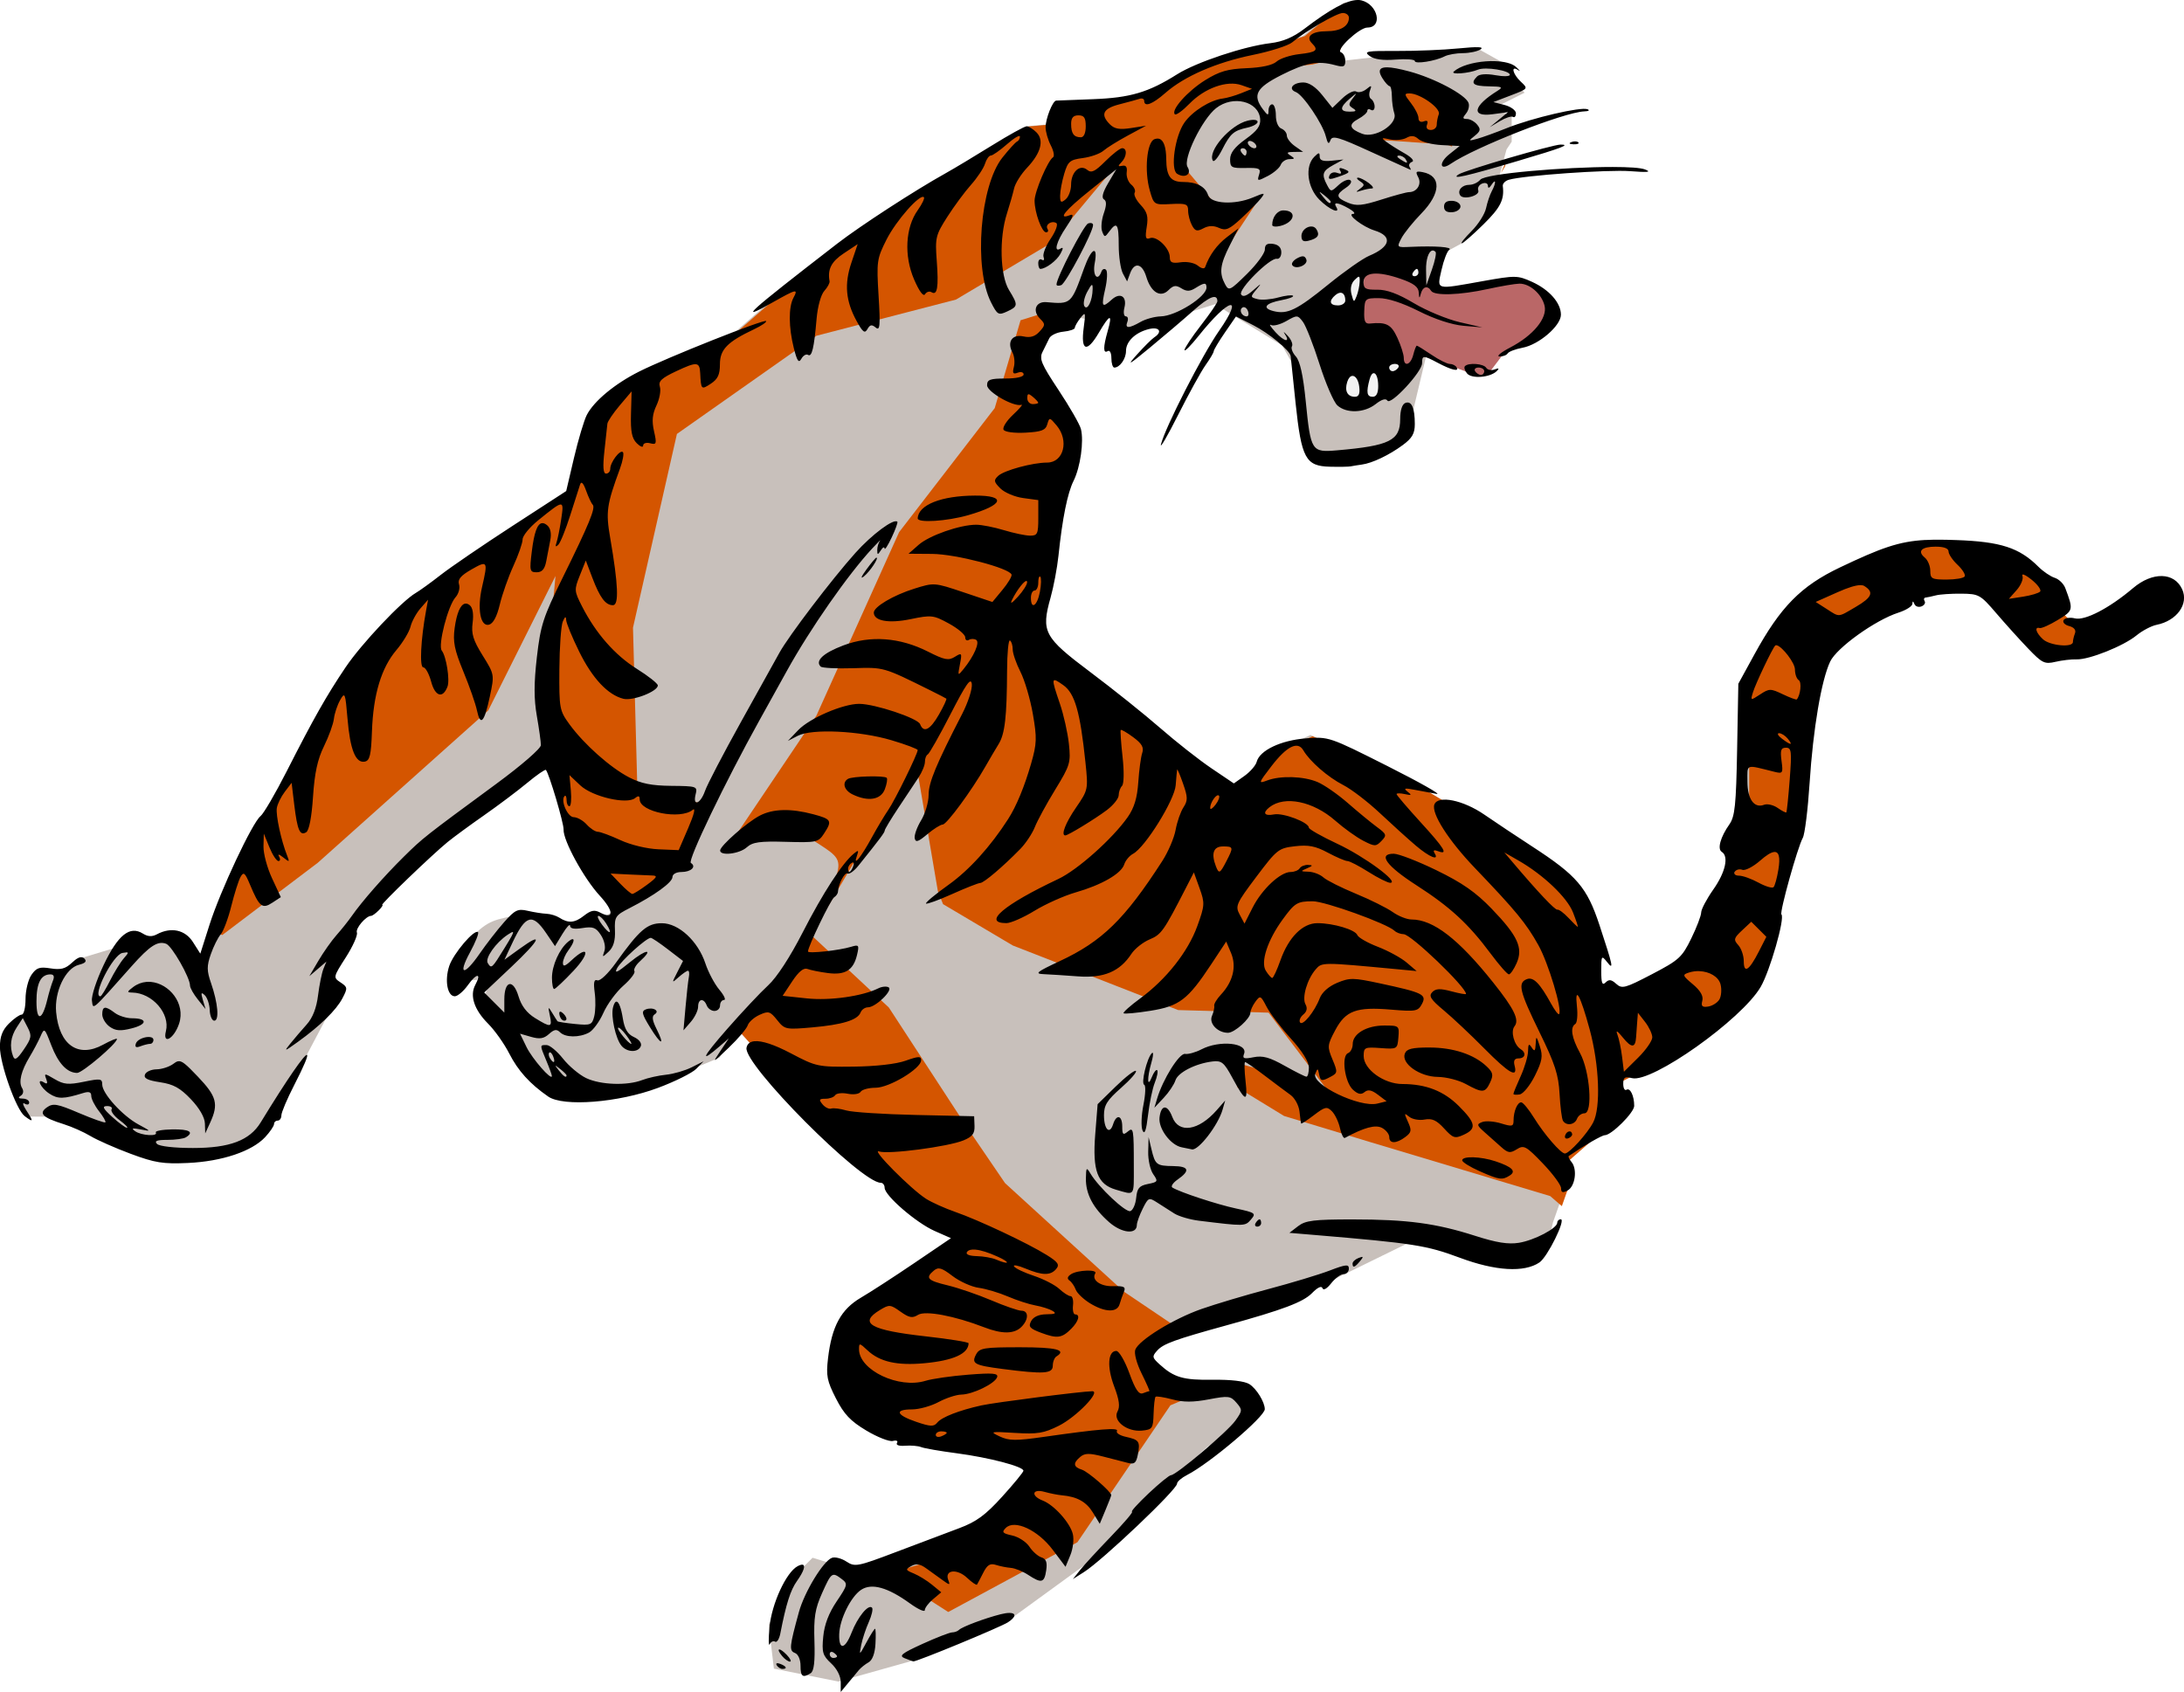 <?xml version="1.0" encoding="UTF-8" standalone="no"?>
<!-- Created with Inkscape (http://www.inkscape.org/) -->

<svg
   xmlns:dc="http://purl.org/dc/elements/1.1/"
   xmlns:cc="http://creativecommons.org/ns#"
   xmlns:rdf="http://www.w3.org/1999/02/22-rdf-syntax-ns#"
   xmlns:svg="http://www.w3.org/2000/svg"
   xmlns="http://www.w3.org/2000/svg"
   xmlns:sodipodi="http://sodipodi.sourceforge.net/DTD/sodipodi-0.dtd"
   xmlns:inkscape="http://www.inkscape.org/namespaces/inkscape"
   width="101.159mm"
   height="78.377mm"
   viewBox="0 0 101.159 78.377"
   version="1.1"
   id="svg589"
   inkscape:version="0.92.2 5c3e80d, 2017-08-06"
   sodipodi:docname="comictiger-colour.svg">
  <title
     id="title621">Tiger</title>
  <sodipodi:namedview
     id="namedview591"
     pagecolor="#ffffff"
     bordercolor="#666666"
     borderopacity="1.0"
     inkscape:showpageshadow="2"
     inkscape:pageopacity="0.0"
     inkscape:pagecheckerboard="0"
     inkscape:deskcolor="#d1d1d1"
     inkscape:document-units="mm"
     showgrid="false"
     inkscape:zoom="0.33"
     inkscape:cx="211.25608"
     inkscape:cy="229.8592"
     inkscape:window-width="1436"
     inkscape:window-height="856"
     inkscape:window-x="4"
     inkscape:window-y="0"
     inkscape:window-maximized="1"
     inkscape:current-layer="layer1"
     inkscape:snap-global="false" />
  <defs
     id="defs586">
    <filter
       inkscape:collect="always"
       style="color-interpolation-filters:sRGB"
       id="filter925"
       x="-0.002"
       width="1.004"
       y="-0.003"
       height="1.005">
      <feGaussianBlur
         inkscape:collect="always"
         stdDeviation="0.307"
         id="feGaussianBlur927" />
    </filter>
  </defs>
  <g
     inkscape:label="Lager 1"
     inkscape:groupmode="layer"
     id="layer1"
     transform="translate(-207.781,-159.841)">
    <g
       id="g938">
      <path
         sodipodi:nodetypes="cccccccccccccccccccccccccccccccccccccccccccccccccccccccccccccccccccccccccccccccccccccccccccccccccccccccccccccccccccccccccccccccccccccccccccccccccccccccccccccccccccccccccccccccc"
         inkscape:connector-curvature="0"
         id="path902"
         d="m 270.032,159.956 -1.195,0.956 -0.717,0.597 -0.717,0.239 -2.031,0.358 -2.868,1.314 -1.195,0.836 -2.748,0.239 h -1.314 l -0.597,1.075 -1.314,0.119 -5.257,3.107 -6.094,4.54 -2.868,2.509 -4.54,2.031 -1.434,1.075 -0.717,3.585 v 0.358 l -4.54,2.509 -4.779,3.943 -4.182,6.691 -1.792,2.987 -1.912,5.974 -0.717,-1.314 -0.597,-0.358 -1.792,0.119 -2.616,0.789 -0.526,0.442 -0.801,0.108 -0.717,0.215 -0.358,1.314 0.119,0.597 h -0.597 l -0.573,1.005 0.095,1.265 0.322,1.231 0.576,1.154 1.97,0.005 4.062,1.553 1.912,0.358 2.102,-0.61 1.207,-0.992 1.828,-3.417 1.075,-2.031 v -2.509 l 4.54,-5.018 5.855,-4.54 0.119,2.39 1.075,2.748 2.031,2.151 -0.956,0.597 -0.394,-0.011 -0.92,0.369 -1.195,-0.119 -1.47,-0.274 c -1.153,0.218 -1.482,0.238 -2.256,1.046 l -0.456,1.259 v 0.717 h 0.717 l 0.119,-0.956 0.597,0.597 -0.358,1.075 0.956,2.031 1.434,1.792 1.78,0.757 1.446,-0.04 2.987,-0.717 2.26,-0.941 0.656,-0.982 0.071,-0.466 4.66,5.138 4.899,4.062 1.673,0.478 -4.779,2.629 -1.553,2.031 0.358,2.987 2.031,1.434 5.496,1.075 1.553,-0.119 -0.956,2.031 -4.301,2.868 -2.748,0.836 -2.748,-0.836 -0.836,0.836 -1.195,2.27 0.239,2.031 2.987,0.597 3.824,-1.075 3.943,-1.673 3.943,-2.868 3.226,-3.226 2.151,-2.031 2.39,-1.434 -0.358,-0.956 -1.434,-0.239 -2.509,-0.358 -0.717,-0.956 -0.239,-0.478 0.597,-0.597 6.691,-2.031 5.855,-2.868 3.943,1.195 1.434,-0.119 0.358,-1.553 0.717,-2.031 -0.597,-0.478 1.912,-1.673 0.717,-1.075 v -1.195 l 2.629,-1.314 4.182,-3.704 0.478,-1.912 1.075,-3.943 0.597,-6.094 0.717,-2.987 2.868,-2.509 3.465,-0.956 1.792,0.836 2.509,2.987 3.226,-1.075 -2.031,-0.358 -1.195,-1.195 0.478,-0.717 -3.107,-1.912 -2.868,-0.239 -4.899,1.673 -2.509,2.509 -1.195,2.629 v 5.138 l -0.358,2.509 -1.553,3.943 -1.553,2.151 -2.987,0.717 -1.314,-1.792 0.597,-1.792 -1.195,-2.27 -7.169,-4.301 -4.66,-2.151 -1.792,0.836 -1.314,2.39 -9.559,-8.125 0.597,-3.346 1.195,-5.616 -1.673,-2.748 v -1.195 l 0.597,-1.792 1.673,0.358 1.195,-0.478 0.239,1.553 0.597,-0.597 3.824,-1.195 3.107,1.912 0.478,0.836 0.478,3.585 0.956,1.075 3.057,-0.72 0.886,-0.866 1.075,-4.508 0.239,-3.346 0.358,-0.358 0.883,-0.478 1.149,-1.2 0.836,-3.101 0.239,-0.358 v -1.195 l -0.836,-0.358 1.434,-0.717 -0.717,-0.717 0.189,-0.142 -0.169,-0.36 -1.454,-0.812 -4.73,0.377 -1.961,0.22 0.358,-0.956 1.195,-1.195 z"
         style="opacity:1;fill:#c8c0bb;fill-opacity:1;stroke:none;stroke-width:0.265px;stroke-linecap:butt;stroke-linejoin:miter;stroke-opacity:1" />
      <path
         sodipodi:nodetypes="ccccccccccccccccccccccccccccccccccccccccccccccccccccccccccccccccccccccccccccccccccccccccccccccccccccccccccccccccccccccccccccccccccccccccccccccccccccccccccccccccccccccccccccccc"
         inkscape:connector-curvature="0"
         id="path906"
         transform="matrix(0.265,0,0,0.265,207.781,159.841)"
         d="m 235.281,0.434 -4.516,3.613 -2.709,2.258 -2.711,0.904 -7.676,1.354 -10.84,4.969 -4.516,3.16 -10.387,0.904 h -4.967 l -2.258,4.064 -4.969,0.451 -19.869,11.74 -23.031,17.162 -10.838,9.482 -17.162,7.678 -5.418,4.064 -2.711,13.547 -1.629,1.22 -15.531,9.62 -18.064,14.902 -15.805,25.289 -6.773,11.289 -4.795,14.982 0.73,0.373 16.709,-12.645 29.805,-26.645 11.742,-23.482 -0.904,9.934 -1.354,13.549 1.119,7.557 1.59,-1.234 0.451,9.031 4.064,10.387 7.527,7.971 8.373,-5.35 6.68,-11.652 -13.231,-2.797 -0.769,-28.363 7.678,-33.869 24.387,-17.162 24.385,-6.322 16.709,-9.934 11.291,-13.549 1.354,7.225 6.775,12.193 9.029,0.046 1.918,3.496 0.775,0.059 -1.336,-0.438 -0.363,-6.366 6.232,-9.44 -6.322,0.904 -7.225,-8.58 5.871,-9.936 7.225,-1.807 5.871,-4.516 4.516,-0.451 4.297,-1.074 1.123,-2.99 4.516,-4.518 z m 8.648,13.106 -0.832,-1.079 3.475,9.2 -6.775,2.709 13.098,0.902 0.902,0.34 v -8.469 l -8.85,-3.561 z m 19.342,14.607 -0.926,2.114 0.703,-1.155 z m -77.666,25.576 -7.225,2.258 -4.516,15.354 -16.709,21.678 -14.451,32.063 -15.807,23.484 12.193,-3.613 c 9.571,6.302 8.281,3.756 5.139,14.332 l 5.156,-8.73 -0.046,1.174 10.976,-17.162 3.613,21.225 0.902,2.258 12.193,7.227 28.902,11.289 15.807,0.451 9.934,13.096 -16.256,-4.516 0.902,4.516 8.129,4.969 14.902,4.516 31.611,9.484 2.037,1.758 1.576,-4.469 -2.258,-1.807 7.225,-6.322 2.711,-4.064 v -4.516 l 9.934,-4.967 15.807,-14 1.807,-7.225 4.064,-14.902 2.258,-23.033 2.709,-11.289 10.838,-9.484 13.098,-3.611 6.773,3.16 9.484,11.291 12.191,-4.064 -7.676,-1.355 -4.516,-4.516 1.805,-2.709 -11.74,-7.227 -10.838,-0.902 -18.516,6.322 -9.484,9.482 -4.516,9.936 v 19.418 l -1.355,9.484 -5.871,14.902 -5.869,8.129 -11.291,2.709 -4.967,-6.773 2.258,-6.773 -4.516,-8.58 -27.096,-16.258 -17.613,-8.129 -6.773,3.16 -4.967,9.033 -36.129,-30.709 2.258,-12.645 4.518,-21.225 -6.324,-10.387 v -4.516 l 2.26,-6.775 1.887,0.404 z M 106.576,160.75 l 2.24,-2.133 -2.691,1.682 c 0.615,0.584 0.451,0.451 0.451,0.451 z m 36.516,0.488 -6.258,8.996 -7.936,9.699 17.418,19.203 18.516,15.354 6.322,1.807 -18.062,9.936 -5.871,7.678 1.354,11.289 7.678,5.42 20.773,4.064 5.871,-0.453 -3.613,7.678 -16.258,10.838 -7.695,2.344 10.406,6.689 22.58,-12.193 16.256,-23.936 6.271,-2.652 -6.723,-0.961 -2.709,-3.611 -0.904,-1.807 2.258,-2.258 4.414,-1.34 -10.736,-7.24 -20.773,-18.967 -6.773,-9.936 -13.547,-20.773 -13.549,-12.645 z"
         style="opacity:1;fill:#d45500;stroke:none;stroke-width:1px;stroke-linecap:butt;stroke-linejoin:miter;stroke-opacity:1;filter:url(#filter925)" />
      <path
         inkscape:connector-curvature="0"
         id="path929"
         d="m 273.343,171.69 -2.561,0.507 -1.884,1.667 0.701,3.962 0.58,0.87 2.222,-0.676 1.16,-1.474 0.169,-3.575 v -1.135 z"
         style="fill:#f2f2f2;stroke:none;stroke-width:0.265px;stroke-linecap:butt;stroke-linejoin:miter;stroke-opacity:1" />
      <path
         inkscape:connector-curvature="0"
         id="path931"
         d="m 271.749,171.907 -0.773,0.531 -0.169,2.609 2.053,1.884 0.435,-0.072 0.314,-0.604 1.304,0.507 1.329,0.507 0.556,-0.217 0.604,-0.797 1.594,-0.821 0.894,-1.184 -0.749,-1.063 -1.063,-0.435 -2.247,0.387 -1.16,0.242 -0.531,-0.387 -0.556,0.193 v -0.29 l -0.676,-0.242 z"
         style="fill:#ba6767;stroke:none;stroke-width:0.265px;stroke-linecap:butt;stroke-linejoin:miter;stroke-opacity:1;fill-opacity:1" />
      <path
         sodipodi:nodetypes="sssssccscsssssssssccscccccsscscccssssssssssssscsssscscscsssssscsssssccscsscccscccsssssccssssssssssssccssssssssssscssssssssscccsscsssscssssscsssccsssssscssssssssssssssssscsssscsssssssssscssssssssssscccsssssccsssssssssscssssccssscssssscssscsccssssssscssssscssccscssssssssssssscccsscsssssscsssssssssssssscscsscccssssscssssscssssssssssssssssssssssccssscsssssssssscsssssssssssssssssscccsssscssssssssssssssscsssssssscssssscccsssssccsscsscsssssscsssssssssscscccssssscssssssssssssssssscccssssssssssssssssssssscccsssssssssssssssssccscssssssssssscsscsssssssssscsssssccssscsssssssssssccccccssccsssssssscsssssssssscccssssccsscssssscccssssssssccssscsssssssscsssssssssssssssssssssssscssccccssssssssssssssssssssssssssssssssssssssscsssscscssscssssssssscsccscsssssscssssssssssssssccssscssssscssssssssssssscsssssssssscsssscccsssccssssssssscsssscsssssssssccsssssscccssssssccssssssssccsssssssssccscccssssssccsssssssssscccscssssssssssssssssssscsssssssccccsssssssssssssscccssscssssssscsssccscccsssssssscssssssssssscccssscccssssssssssssssssssscccccccccscscssssssssssccscssssssscscsscssssssccsscsssscccssssssssssssssssssssssssssssssssssssssssssssssscsscssssssssscccssssssssssssssssssssscssssssssssssssssscsscsssscssscsscssscscssscscssssssssssssssssssssssssssssssccssssscsssssssssssssccsssscssssssssscsssssccsssssscssssccssssccsssssssscssscssssscssssscsssssssssssscsssccssscccssssssssssssscccssccsscsccccssscsssssssccsssscsssssssssssssssssssscssssscsssssssssssssssscsssscsssssssssssssssssssssssssssssscccccccsssccccssscssssssssssssssssssssssssscccssssssssscsssscssssssssssccccssssssssssssssccssscssssssssssssccccssccccsssscsscsssscssssscssscsssssssscsssssssscsssssssssssssssssccccsssssssssssssscssssscsssscssccscsccsssssscscssssscsssssssssssccsssssssssssssccssssssssssccssssssssccsssssccsssscsssssccssscscsssssssssssccssssssscsssssssccccsssssscsssssssssssssssssssssssssssssssscccsssssssssssssssssssssssssssscsssssssscccccsssssssscssssssssssssssssss"
         d="m 270.649,159.841 c -0.498,0.011 -1.274,0.435 -2.451,1.333 -0.52,0.397 -0.994,0.597 -1.582,0.668 -1.22,0.146 -3.431,0.884 -4.311,1.44 -1.328,0.838 -2.176,1.089 -3.895,1.153 -0.885,0.033 -1.654,0.063 -1.708,0.066 -0.164,0.009 -0.493,0.84 -0.491,1.241 5.6e-4,0.205 0.11,0.582 0.242,0.836 0.133,0.255 0.179,0.501 0.103,0.548 -0.24,0.149 -0.855,1.593 -0.855,2.01 0,0.547 0.335,1.467 0.534,1.467 0.089,0 0.119,-0.071 0.065,-0.158 -0.122,-0.197 0.191,-0.405 0.408,-0.271 0.089,0.055 -0.027,0.377 -0.259,0.72 -0.231,0.341 -0.381,0.724 -0.332,0.851 0.049,0.127 0.013,0.184 -0.079,0.127 -0.092,-0.057 -0.167,0.015 -0.167,0.161 0,0.145 0.043,0.264 0.096,0.264 0.253,0 0.762,-0.383 0.933,-0.701 0.135,-0.253 0.137,-0.322 0.004,-0.24 -0.335,0.207 -0.196,-0.32 0.262,-0.994 0.329,-0.484 0.374,-0.632 0.17,-0.553 -0.591,0.227 -0.231,-0.216 0.936,-1.152 l 1.215,-0.975 -0.378,0.641 c -0.248,0.421 -0.316,0.679 -0.197,0.752 0.129,0.079 0.126,0.27 -0.007,0.653 -0.104,0.298 -0.137,0.674 -0.074,0.836 0.108,0.279 0.125,0.279 0.332,-0.002 0.351,-0.477 0.435,-0.354 0.435,0.646 0,0.518 0.088,1.106 0.195,1.306 l 0.194,0.363 0.139,-0.375 c 0.199,-0.539 0.561,-0.461 0.749,0.161 0.219,0.725 0.658,0.988 1.029,0.618 0.224,-0.224 0.344,-0.241 0.596,-0.084 0.242,0.151 0.394,0.148 0.652,-0.013 0.414,-0.259 0.511,-0.263 0.511,-0.023 0,0.43 -1.409,1.32 -2.117,1.336 -0.279,0.007 -0.699,0.121 -0.932,0.254 -0.55,0.314 -0.737,0.314 -0.616,0 0.054,-0.14 0.022,-0.254 -0.07,-0.254 -0.092,0 -0.122,-0.182 -0.066,-0.405 0.13,-0.518 -0.195,-0.726 -0.585,-0.374 -0.452,0.409 -0.495,0.339 -0.305,-0.491 0.096,-0.419 0.113,-0.819 0.038,-0.889 -0.075,-0.07 -0.17,-0.032 -0.212,0.084 -0.173,0.484 -0.419,0.185 -0.313,-0.381 0.162,-0.861 -0.149,-0.726 -0.486,0.212 -0.607,1.691 -0.6,1.685 -1.75,1.585 -0.49,-0.042 -0.664,0.396 -0.302,0.759 0.258,0.258 0.257,0.302 -0.015,0.603 -0.21,0.231 -0.425,0.296 -0.749,0.225 -0.522,-0.115 -0.77,0.254 -0.505,0.749 0.088,0.164 0.117,0.465 0.064,0.668 -0.076,0.29 -0.037,0.346 0.178,0.263 0.151,-0.058 0.274,-0.021 0.274,0.082 0,0.112 -0.341,0.188 -0.847,0.188 -0.711,0 -0.846,0.051 -0.846,0.313 0,0.309 1.245,1.018 1.591,0.905 0.087,-0.028 -0.088,0.179 -0.39,0.461 -0.302,0.282 -0.498,0.595 -0.436,0.696 0.065,0.105 0.499,0.161 1.02,0.133 0.739,-0.041 0.925,-0.112 1.004,-0.39 0.094,-0.33 0.107,-0.328 0.433,0.059 0.587,0.699 0.324,1.717 -0.442,1.717 -0.669,0 -1.991,0.359 -2.265,0.615 -0.217,0.203 -0.205,0.276 0.102,0.583 0.193,0.193 0.667,0.393 1.053,0.445 l 0.702,0.095 v 0.824 c 0,0.743 -0.038,0.825 -0.381,0.823 -0.21,-0.001 -0.755,-0.116 -1.212,-0.254 -0.457,-0.139 -1.034,-0.252 -1.282,-0.252 -0.754,0 -2.172,0.495 -2.668,0.932 l -0.468,0.412 1.101,0.008 c 1.09,0.008 3.582,0.658 3.672,0.959 0.024,0.08 -0.166,0.397 -0.422,0.706 l -0.466,0.562 -1.348,-0.453 c -1.343,-0.451 -1.352,-0.452 -2.281,-0.16 -0.961,0.301 -1.864,0.836 -1.864,1.104 0,0.389 0.691,0.513 1.701,0.304 0.969,-0.2 1.06,-0.19 1.777,0.202 0.416,0.227 0.756,0.514 0.756,0.638 0,0.124 0.076,0.178 0.17,0.12 0.093,-0.057 0.245,-0.057 0.338,0 0.18,0.111 -0.098,0.752 -0.587,1.355 -0.264,0.325 -0.271,0.316 -0.166,-0.223 0.103,-0.531 0.09,-0.55 -0.235,-0.347 -0.293,0.183 -0.475,0.148 -1.244,-0.241 -1.307,-0.661 -2.667,-0.761 -3.918,-0.289 -0.932,0.352 -1.321,0.714 -1.054,0.981 0.066,0.066 0.742,0.1 1.503,0.076 1.438,-0.045 1.389,-0.059 3.584,1.03 0.373,0.185 0.703,0.355 0.733,0.379 0.031,0.024 -0.122,0.354 -0.339,0.734 -0.408,0.715 -0.713,0.872 -0.875,0.449 -0.106,-0.276 -2.1,-0.941 -2.824,-0.941 -0.75,0 -2.293,0.665 -2.819,1.215 l -0.481,0.502 0.458,-0.237 c 0.655,-0.34 2.862,-0.235 4.343,0.206 0.666,0.198 1.211,0.404 1.211,0.456 0,0.178 -1.063,2.343 -1.36,2.769 -0.162,0.233 -0.504,0.804 -0.759,1.27 -0.509,0.93 -0.885,1.397 -0.697,0.865 0.097,-0.273 0.074,-0.288 -0.147,-0.104 -0.532,0.441 -1.435,1.834 -2.361,3.642 -0.589,1.149 -1.202,2.089 -1.601,2.455 -0.356,0.326 -1.211,1.236 -1.9,2.023 -1.173,1.339 -1.29,1.617 -0.333,0.789 l 0.411,-0.356 -0.396,0.593 c -0.381,0.57 -0.366,0.564 0.393,-0.162 0.434,-0.415 0.828,-0.88 0.877,-1.032 0.049,-0.153 0.294,-0.372 0.547,-0.487 0.417,-0.19 0.491,-0.168 0.818,0.241 0.347,0.436 0.399,0.447 1.612,0.34 1.41,-0.124 2.117,-0.341 2.252,-0.693 0.05,-0.131 0.204,-0.238 0.342,-0.238 0.353,0 1.173,-0.791 0.958,-0.924 -0.096,-0.059 -0.309,-0.04 -0.474,0.042 -0.746,0.371 -2.249,0.583 -3.321,0.468 l -1.116,-0.119 0.445,-0.672 c 0.302,-0.456 0.529,-0.639 0.706,-0.572 0.144,0.055 0.569,0.141 0.946,0.19 0.802,0.105 1.185,-0.134 1.351,-0.848 0.105,-0.449 0.083,-0.478 -0.276,-0.368 -0.549,0.168 -1.998,0.325 -1.998,0.216 0,-0.225 1.055,-2.412 1.21,-2.508 0.095,-0.059 0.176,-0.175 0.179,-0.258 0.014,-0.353 0.315,-0.926 0.445,-0.845 0.078,0.048 0.307,-0.118 0.509,-0.371 1.006,-1.254 1.213,-1.531 1.213,-1.623 0,-0.055 0.286,-0.529 0.635,-1.054 0.349,-0.525 0.768,-1.155 0.93,-1.4 0.162,-0.245 0.297,-0.573 0.297,-0.728 4.9e-4,-0.155 0.058,-0.307 0.128,-0.338 0.07,-0.031 0.546,-0.872 1.058,-1.869 0.725,-1.411 0.943,-1.72 0.985,-1.397 0.029,0.229 -0.172,0.854 -0.448,1.389 -1.209,2.346 -1.553,3.175 -1.553,3.749 -3.6e-4,0.336 -0.157,0.867 -0.348,1.18 -0.191,0.313 -0.324,0.686 -0.296,0.829 0.041,0.207 0.161,0.168 0.584,-0.188 0.293,-0.247 0.614,-0.448 0.713,-0.448 0.185,0 1.353,-1.589 1.98,-2.692 0.191,-0.336 0.465,-0.801 0.609,-1.034 0.292,-0.473 0.382,-1.257 0.392,-3.413 0.004,-0.806 0.064,-1.43 0.134,-1.387 0.07,0.043 0.127,0.229 0.127,0.413 0,0.184 0.161,0.651 0.358,1.038 0.197,0.386 0.456,1.267 0.576,1.957 0.193,1.114 0.184,1.371 -0.082,2.296 -0.308,1.069 -0.681,1.971 -1.06,2.563 -0.822,1.282 -1.805,2.366 -2.763,3.05 -0.614,0.438 -1.083,0.829 -1.044,0.868 0.04,0.04 0.585,-0.159 1.212,-0.44 0.627,-0.282 1.212,-0.512 1.299,-0.512 0.164,0 1.053,-0.755 1.853,-1.573 0.254,-0.26 0.558,-0.717 0.676,-1.016 0.118,-0.299 0.543,-1.081 0.945,-1.737 0.688,-1.123 0.725,-1.248 0.633,-2.117 -0.054,-0.508 -0.242,-1.348 -0.419,-1.866 -0.418,-1.223 -0.411,-1.26 0.162,-0.853 0.534,0.38 0.78,1.242 1.023,3.573 0.131,1.255 0.125,1.28 -0.434,2.093 -0.492,0.716 -0.714,1.293 -0.498,1.293 0.128,0 1.38,-0.764 1.925,-1.175 0.301,-0.227 0.547,-0.536 0.547,-0.686 0,-0.15 0.07,-0.345 0.155,-0.434 0.089,-0.093 0.1,-0.662 0.024,-1.346 -0.072,-0.652 -0.11,-1.211 -0.084,-1.243 0.026,-0.032 0.286,0.119 0.578,0.335 0.403,0.298 0.503,0.474 0.416,0.734 -0.063,0.188 -0.145,0.798 -0.182,1.354 -0.049,0.723 -0.188,1.183 -0.486,1.609 -0.701,1.001 -2.321,2.447 -3.215,2.869 -2.534,1.194 -3.537,2.046 -2.407,2.046 0.202,0 0.788,-0.257 1.302,-0.572 0.514,-0.315 1.372,-0.698 1.905,-0.851 1.206,-0.346 2.115,-0.87 2.251,-1.299 0.057,-0.18 0.241,-0.4 0.409,-0.49 0.563,-0.301 1.921,-2.486 1.974,-3.174 0.027,-0.353 0.057,-0.679 0.067,-0.726 0.01,-0.047 0.133,0.245 0.274,0.649 0.222,0.634 0.225,0.782 0.018,1.101 -0.132,0.202 -0.295,0.672 -0.363,1.045 -0.068,0.373 -0.346,1.02 -0.616,1.439 -1.743,2.703 -2.786,3.721 -4.752,4.639 -1.075,0.502 -1.177,0.585 -0.739,0.603 0.279,0.011 0.992,0.058 1.583,0.102 1.198,0.091 1.938,-0.221 2.477,-1.043 0.157,-0.239 0.536,-0.539 0.843,-0.668 0.545,-0.228 0.651,-0.38 1.686,-2.395 l 0.364,-0.709 0.264,0.733 c 0.249,0.693 0.243,0.79 -0.106,1.756 -0.429,1.185 -1.436,2.461 -2.64,3.345 -0.465,0.341 -0.813,0.652 -0.774,0.691 0.039,0.039 0.595,-0.012 1.236,-0.114 1.348,-0.215 1.741,-0.515 2.822,-2.153 l 0.696,-1.055 0.226,0.536 c 0.261,0.621 0.087,1.327 -0.473,1.924 -0.189,0.201 -0.328,0.433 -0.309,0.515 0.019,0.083 -0.028,0.294 -0.104,0.471 -0.15,0.346 0.263,0.78 0.742,0.78 0.303,0 1.037,-0.657 1.037,-0.928 0,-0.106 0.105,-0.336 0.233,-0.511 0.221,-0.302 0.248,-0.289 0.516,0.229 0.156,0.301 0.661,0.964 1.122,1.473 0.533,0.588 0.839,1.08 0.839,1.348 0,0.232 -0.051,0.422 -0.113,0.422 -0.062,0 -0.516,-0.228 -1.009,-0.505 -0.695,-0.392 -1.017,-0.481 -1.439,-0.396 -0.45,0.09 -0.526,0.063 -0.441,-0.158 0.195,-0.508 -1.131,-0.647 -1.974,-0.207 -0.269,0.14 -0.61,0.235 -0.758,0.211 -0.268,-0.044 -1.03,1.175 -1.296,2.072 l -0.126,0.423 0.432,-0.46 c 0.238,-0.253 0.481,-0.616 0.542,-0.807 0.117,-0.369 0.934,-0.785 1.722,-0.878 0.415,-0.049 0.531,0.046 0.907,0.741 0.62,1.146 0.733,1.178 0.62,0.177 -0.055,-0.489 -0.064,-0.889 -0.019,-0.889 0.045,0 0.457,0.286 0.915,0.635 0.459,0.349 0.994,0.749 1.189,0.889 0.195,0.14 0.381,0.482 0.412,0.762 0.031,0.279 0.065,0.531 0.076,0.559 0.011,0.028 0.278,-0.146 0.594,-0.387 0.515,-0.393 0.601,-0.412 0.833,-0.18 0.142,0.142 0.309,0.492 0.372,0.777 0.063,0.285 0.164,0.491 0.226,0.458 0.903,-0.487 1.42,-0.626 1.724,-0.464 0.184,0.099 0.335,0.291 0.335,0.427 l -10e-4,-5.2e-4 c 0,0.314 0.328,0.31 0.748,-0.008 0.282,-0.213 0.298,-0.305 0.118,-0.7 -0.184,-0.404 -0.178,-0.431 0.055,-0.237 0.144,0.12 0.465,0.179 0.713,0.132 0.347,-0.066 0.556,0.029 0.906,0.412 0.413,0.452 0.497,0.479 0.905,0.293 0.61,-0.278 0.568,-0.541 -0.216,-1.325 -0.703,-0.703 -1.525,-1.024 -2.62,-1.026 -0.854,-0.001 -1.794,-0.679 -1.794,-1.293 0,-0.405 0.043,-0.426 0.781,-0.373 0.773,0.056 0.782,0.05 0.827,-0.494 0.045,-0.54 0.033,-0.55 -0.659,-0.55 -0.815,0 -1.457,0.38 -1.457,0.861 0,0.184 -0.097,0.372 -0.216,0.418 -0.32,0.123 -0.154,1.35 0.229,1.697 0.233,0.21 0.377,0.239 0.536,0.107 0.159,-0.132 0.327,-0.099 0.619,0.122 l 0.401,0.303 -0.426,0.107 c -0.813,0.204 -3.073,-0.881 -2.876,-1.381 0.105,-0.266 0.118,-0.265 0.173,0.009 0.07,0.345 0.116,0.355 0.554,0.121 0.308,-0.165 0.312,-0.212 0.068,-0.796 -0.245,-0.586 -0.238,-0.661 0.126,-1.347 0.483,-0.911 0.976,-1.094 2.586,-0.958 1.146,0.097 1.251,0.078 1.431,-0.259 0.235,-0.439 0.055,-0.528 -1.954,-0.959 -1.223,-0.263 -1.392,-0.265 -1.973,-0.022 -0.394,0.165 -0.701,0.437 -0.807,0.717 -0.236,0.621 -0.794,1.303 -0.912,1.114 -0.053,-0.086 0.016,-0.249 0.153,-0.363 0.166,-0.138 0.2,-0.296 0.102,-0.472 -0.174,-0.31 0.074,-1.16 0.473,-1.622 0.286,-0.332 0.296,-0.332 3.659,-0.016 l 1.016,0.096 -0.463,-0.394 c -0.254,-0.217 -0.854,-0.544 -1.333,-0.729 -0.479,-0.184 -0.907,-0.429 -0.951,-0.544 -0.097,-0.249 -1.107,-0.55 -1.845,-0.552 -0.688,-0.001 -1.336,0.647 -1.716,1.717 -0.16,0.452 -0.332,0.822 -0.381,0.822 -0.049,0 -0.183,-0.151 -0.298,-0.336 -0.251,-0.402 0.081,-1.413 0.78,-2.373 0.562,-0.773 0.674,-0.841 1.39,-0.844 0.57,-0.002 3.447,1.035 3.792,1.367 0.088,0.085 0.279,0.156 0.424,0.158 0.341,0.005 2.887,2.446 2.887,2.768 0,0.033 -0.304,-0.022 -0.676,-0.121 -0.523,-0.14 -0.725,-0.131 -0.889,0.039 -0.172,0.178 -0.071,0.338 0.531,0.839 0.409,0.341 1.252,1.134 1.874,1.762 1.157,1.169 1.568,1.404 1.411,0.805 -0.062,-0.236 -0.005,-0.339 0.186,-0.339 0.31,0 0.366,-0.261 0.092,-0.43 -0.302,-0.187 -0.472,-0.821 -0.283,-1.056 0.236,-0.293 -0.013,-0.807 -0.982,-2.022 -1.612,-2.023 -2.781,-2.926 -3.789,-2.926 -0.212,0 -0.604,-0.155 -0.871,-0.345 -0.267,-0.19 -1.037,-0.573 -1.711,-0.851 -0.674,-0.278 -1.349,-0.618 -1.501,-0.755 -0.152,-0.137 -0.461,-0.255 -0.686,-0.262 -0.38,-0.011 -0.385,-0.022 -0.071,-0.157 0.276,-0.119 0.286,-0.148 0.052,-0.158 -0.157,-0.007 -0.334,0.065 -0.391,0.158 -0.058,0.093 -0.246,0.17 -0.42,0.17 -0.475,0 -1.325,0.795 -1.755,1.64 l -0.381,0.751 -0.225,-0.421 c -0.211,-0.394 -0.162,-0.504 0.772,-1.746 0.954,-1.268 1.03,-1.329 1.792,-1.417 0.625,-0.072 0.95,-0.008 1.52,0.297 0.399,0.213 0.807,0.388 0.906,0.388 0.1,0 0.541,0.229 0.982,0.508 0.441,0.279 0.894,0.505 1.007,0.501 0.437,-0.015 -1.199,-1.221 -2.455,-1.808 -0.726,-0.34 -1.319,-0.676 -1.319,-0.748 0,-0.243 -1.184,-0.694 -1.609,-0.613 -0.455,0.087 -0.552,-0.068 -0.211,-0.335 0.698,-0.546 2.021,-0.274 3.047,0.627 0.396,0.348 0.977,0.765 1.291,0.927 0.536,0.276 0.589,0.276 0.847,0.009 0.255,-0.265 0.239,-0.312 -0.219,-0.65 -0.272,-0.201 -0.876,-0.698 -1.342,-1.105 -0.466,-0.407 -1.098,-0.845 -1.405,-0.974 -0.651,-0.272 -1.718,-0.304 -2.335,-0.069 -0.411,0.156 -0.401,0.123 0.201,-0.661 0.714,-0.93 1.221,-1.182 1.481,-0.736 0.299,0.513 1.143,1.247 1.848,1.607 0.377,0.192 1.144,0.78 1.704,1.307 0.561,0.527 1.308,1.202 1.66,1.501 0.637,0.54 1.1,0.724 0.866,0.345 -0.082,-0.133 -0.03,-0.163 0.159,-0.09 0.495,0.19 0.309,-0.12 -0.819,-1.354 -0.605,-0.663 -1.101,-1.244 -1.101,-1.29 0,-0.046 0.171,-0.046 0.381,0 0.317,0.069 0.338,0.05 0.127,-0.115 -0.202,-0.157 -0.132,-0.174 0.338,-0.082 0.326,0.064 0.783,0.149 1.016,0.189 0.233,0.04 -0.796,-0.541 -2.286,-1.292 -2.697,-1.358 -2.714,-1.364 -3.782,-1.281 -1.155,0.09 -2.134,0.557 -2.272,1.084 -0.044,0.17 -0.301,0.465 -0.569,0.656 l -0.489,0.347 -1.037,-0.7 c -0.57,-0.385 -1.637,-1.223 -2.37,-1.863 -0.734,-0.64 -2.188,-1.804 -3.232,-2.587 -2.161,-1.621 -2.296,-1.872 -1.85,-3.459 0.142,-0.505 0.306,-1.376 0.365,-1.935 0.182,-1.74 0.418,-2.907 0.701,-3.475 0.314,-0.629 0.483,-1.828 0.339,-2.399 -0.054,-0.215 -0.519,-1.025 -1.032,-1.799 -0.811,-1.224 -0.908,-1.456 -0.742,-1.778 0.105,-0.204 0.243,-0.484 0.308,-0.624 0.065,-0.14 0.358,-0.278 0.651,-0.307 0.293,-0.029 0.533,-0.11 0.533,-0.179 0,-0.069 0.116,-0.274 0.258,-0.455 0.239,-0.304 0.25,-0.269 0.153,0.456 -0.145,1.077 0.147,1.172 0.7,0.228 0.518,-0.884 0.649,-0.907 0.409,-0.071 -0.212,0.741 -0.211,1.053 0.003,0.921 0.096,-0.059 0.17,0.083 0.17,0.329 0,0.238 0.061,0.434 0.135,0.434 0.256,0 0.542,-0.406 0.542,-0.769 0,-0.443 0.433,-0.858 1.058,-1.014 0.485,-0.121 0.648,0.124 0.254,0.38 -0.116,0.076 -0.478,0.436 -0.804,0.8 -0.495,0.553 -0.398,0.502 0.592,-0.315 0.652,-0.538 1.559,-1.31 2.016,-1.717 0.745,-0.663 1.117,-0.807 1.117,-0.433 0,0.071 -0.343,0.571 -0.762,1.111 -0.419,0.54 -0.762,1.055 -0.762,1.145 0,0.09 0.294,-0.205 0.653,-0.655 1.413,-1.773 2.143,-1.949 0.943,-0.227 -0.775,1.111 -2.491,4.467 -2.685,5.249 -0.058,0.233 0.298,-0.378 0.791,-1.357 0.493,-0.979 1.066,-2.02 1.274,-2.312 0.208,-0.292 0.379,-0.582 0.379,-0.644 0,-0.062 0.232,-0.45 0.515,-0.862 l 0.516,-0.749 0.798,0.405 c 0.731,0.371 1.717,1.187 1.735,1.437 0.004,0.057 0.106,1.032 0.226,2.166 0.273,2.572 0.463,2.925 1.59,2.953 0.44,0.011 0.877,0.003 0.97,-0.017 0.093,-0.02 0.322,-0.057 0.508,-0.082 0.486,-0.065 1.269,-0.439 1.905,-0.909 0.427,-0.316 0.55,-0.531 0.55,-0.965 0,-0.757 -0.149,-1.091 -0.437,-0.981 -0.15,0.058 -0.24,0.338 -0.24,0.747 0,0.994 -0.49,1.237 -2.91,1.447 -1.201,0.104 -1.232,0.056 -1.466,-2.284 -0.12,-1.198 -0.265,-1.851 -0.457,-2.063 -0.154,-0.171 -0.236,-0.383 -0.18,-0.472 0.055,-0.089 -0.032,-0.308 -0.195,-0.485 -0.162,-0.177 -0.228,-0.221 -0.145,-0.098 0.289,0.428 -0.011,0.381 -0.419,-0.066 -0.225,-0.247 -0.321,-0.399 -0.213,-0.337 0.108,0.062 0.429,-0.021 0.713,-0.183 0.499,-0.286 0.525,-0.285 0.769,0.041 0.139,0.186 0.485,1.069 0.769,1.963 0.284,0.894 0.655,1.751 0.825,1.905 0.421,0.381 1.246,0.352 1.772,-0.061 0.281,-0.221 0.473,-0.278 0.545,-0.162 0.148,0.239 1.606,-1.332 1.606,-1.731 0,-0.376 0.051,-0.378 0.728,-0.019 0.635,0.336 1.006,0.424 0.871,0.206 -0.052,-0.085 -0.195,-0.155 -0.316,-0.155 -0.121,0 -0.501,-0.19 -0.844,-0.423 -0.343,-0.233 -0.65,-0.423 -0.683,-0.423 -0.032,0 -0.106,0.19 -0.165,0.423 -0.119,0.475 -0.439,0.577 -0.439,0.14 0,-0.156 -0.133,-0.573 -0.296,-0.927 -0.286,-0.622 -0.509,-0.738 -1.266,-0.662 -0.23,0.023 -0.287,-0.097 -0.269,-0.573 0.022,-0.583 0.044,-0.603 0.677,-0.603 0.413,0 1.096,0.222 1.85,0.602 0.743,0.374 1.527,0.631 2.07,0.679 l 0.874,0.075 -1.052,-0.243 c -0.578,-0.134 -1.531,-0.529 -2.117,-0.878 -0.742,-0.442 -1.258,-0.632 -1.7,-0.626 -0.537,0.007 -0.635,-0.046 -0.635,-0.35 1.5e-4,-0.471 0.651,-0.527 1.735,-0.149 0.591,0.206 0.81,0.372 0.824,0.628 0.016,0.286 0.034,0.295 0.097,0.051 0.086,-0.328 0.314,-0.389 0.476,-0.127 0.147,0.238 1.329,0.2 2.625,-0.085 0.605,-0.133 1.264,-0.245 1.463,-0.248 0.481,-0.008 1.038,0.482 1.166,1.026 0.135,0.573 -0.527,1.376 -1.592,1.931 -0.431,0.224 -0.654,0.412 -0.497,0.416 0.157,0.004 0.328,-0.059 0.379,-0.142 0.051,-0.083 0.362,-0.201 0.691,-0.263 0.758,-0.142 1.776,-1.019 1.776,-1.53 0,-0.548 -0.543,-1.163 -1.345,-1.525 -0.662,-0.298 -0.763,-0.3 -2.265,-0.032 -2.24,0.4 -2.132,0.43 -1.92,-0.523 0.099,-0.442 0.26,-0.861 0.358,-0.929 0.18,-0.125 -0.648,-0.187 -1.808,-0.133 -0.623,0.029 -0.628,0.023 -0.411,-0.396 0.121,-0.234 0.539,-0.753 0.928,-1.154 0.91,-0.938 0.935,-1.743 0.059,-1.912 -0.31,-0.06 -0.343,-0.023 -0.207,0.232 0.173,0.322 -0.056,0.694 -0.426,0.694 -0.109,0 -0.682,0.155 -1.274,0.344 -0.88,0.281 -1.161,0.308 -1.546,0.149 -0.567,-0.235 -0.587,-0.374 -0.101,-0.697 0.217,-0.144 0.298,-0.29 0.195,-0.353 -0.096,-0.059 -0.336,0.042 -0.533,0.226 -0.354,0.329 -0.36,0.329 -0.534,0.005 -0.267,-0.498 -0.218,-0.655 0.29,-0.932 l 0.466,-0.253 -0.55,0.056 c -0.392,0.04 -0.55,-0.014 -0.55,-0.188 0,-0.208 -0.037,-0.206 -0.254,0.01 -0.439,0.439 -0.32,1.424 0.241,1.984 0.468,0.468 1.001,0.692 0.775,0.326 -0.146,-0.235 0.092,-0.202 0.593,0.084 0.233,0.133 0.318,0.245 0.189,0.248 -0.316,0.008 0.452,0.599 0.997,0.768 0.85,0.263 0.744,0.757 -0.251,1.173 -0.292,0.122 -1.14,0.717 -1.884,1.322 -1.462,1.19 -1.897,1.402 -2.542,1.24 -0.553,-0.139 -0.385,-0.368 0.374,-0.51 0.337,-0.063 0.573,-0.153 0.526,-0.201 -0.047,-0.047 -0.358,-0.011 -0.69,0.081 -0.332,0.092 -0.762,0.126 -0.954,0.075 -0.338,-0.088 -0.339,-0.103 -0.048,-0.451 0.256,-0.305 0.234,-0.3 -0.145,0.034 -0.307,0.271 -0.484,0.333 -0.567,0.199 -0.142,-0.23 1.342,-1.712 1.653,-1.651 0.115,0.023 0.209,-0.111 0.209,-0.297 0,-0.222 -0.131,-0.357 -0.381,-0.393 -0.278,-0.039 -0.381,0.031 -0.381,0.26 0,0.173 -0.373,0.683 -0.83,1.132 -0.79,0.779 -0.839,0.801 -1.016,0.471 -0.277,-0.517 -0.23,-0.904 0.218,-1.787 l 0.404,-0.797 -0.531,0.406 c -0.466,0.357 -0.814,0.835 -1.008,1.384 -0.035,0.1 -0.174,0.075 -0.34,-0.061 -0.158,-0.13 -0.503,-0.199 -0.79,-0.157 -0.408,0.06 -0.51,0.013 -0.51,-0.235 0,-0.417 -0.609,-1.002 -0.919,-0.883 -0.202,0.077 -0.23,-0.022 -0.15,-0.518 0.08,-0.49 0.023,-0.696 -0.28,-1.019 -0.209,-0.222 -0.334,-0.477 -0.279,-0.567 0.055,-0.089 -0.016,-0.259 -0.158,-0.377 -0.142,-0.118 -0.236,-0.375 -0.21,-0.57 0.033,-0.242 -0.032,-0.337 -0.205,-0.3 -0.204,0.044 -0.212,0.011 -0.042,-0.161 0.256,-0.261 0.278,-0.655 0.037,-0.655 -0.096,0 -0.446,0.271 -0.777,0.602 -0.482,0.482 -0.649,0.562 -0.841,0.403 -0.34,-0.282 -0.748,0.093 -0.748,0.689 0,0.257 -0.114,0.561 -0.254,0.677 -0.213,0.177 -0.254,0.149 -0.254,-0.171 0,-0.21 0.086,-0.668 0.191,-1.018 0.17,-0.568 0.26,-0.645 0.859,-0.725 0.368,-0.049 0.797,-0.201 0.953,-0.337 0.156,-0.136 0.664,-0.453 1.13,-0.704 l 0.847,-0.457 -0.697,0.109 c -0.526,0.082 -0.764,0.04 -0.974,-0.169 -0.457,-0.457 -0.326,-0.736 0.442,-0.932 0.396,-0.101 0.815,-0.216 0.931,-0.255 0.116,-0.039 0.212,0.003 0.212,0.093 0,0.306 0.377,0.166 0.982,-0.365 0.88,-0.773 2.359,-1.415 4.051,-1.76 0.818,-0.167 1.639,-0.43 1.825,-0.585 0.642,-0.535 2.062,-1.358 2.343,-1.358 0.155,0 0.282,0.099 0.282,0.22 0,0.391 -0.391,0.626 -1.04,0.626 -0.679,0 -0.98,0.249 -0.673,0.557 0.321,0.321 0.215,0.413 -0.58,0.502 -0.423,0.048 -0.899,0.204 -1.058,0.347 -0.184,0.166 -0.69,0.277 -1.386,0.305 -0.877,0.035 -1.261,0.146 -1.917,0.553 -0.818,0.508 -1.602,1.389 -1.409,1.582 0.056,0.056 0.357,-0.161 0.669,-0.482 0.712,-0.734 1.744,-1.103 2.421,-0.866 l 0.485,0.17 -0.508,0.204 c -0.279,0.112 -0.66,0.222 -0.846,0.244 -0.579,0.07 -1.397,0.581 -1.772,1.107 -0.444,0.623 -0.668,2.179 -0.343,2.38 0.368,0.227 0.689,0.016 0.482,-0.316 -0.226,-0.362 0.674,-2.214 1.325,-2.726 0.779,-0.612 1.968,-0.32 2.039,0.502 0.028,0.324 -0.132,0.544 -0.678,0.938 -0.506,0.365 -0.714,0.637 -0.714,0.932 0,0.379 0.064,0.415 0.722,0.401 0.637,-0.013 0.71,0.023 0.62,0.309 -0.097,0.307 -0.076,0.31 0.4,0.064 0.277,-0.143 0.548,-0.377 0.603,-0.52 0.055,-0.143 0.236,-0.262 0.402,-0.263 0.257,-0.002 0.264,-0.027 0.048,-0.167 -0.202,-0.13 -0.168,-0.165 0.165,-0.167 l 0.419,-0.003 -0.376,-0.264 c -0.207,-0.145 -0.376,-0.365 -0.376,-0.49 0,-0.124 -0.115,-0.27 -0.254,-0.324 -0.148,-0.057 -0.254,-0.311 -0.254,-0.611 0,-0.282 -0.076,-0.513 -0.17,-0.513 -0.093,0 -0.17,0.129 -0.17,0.286 0,0.25 -0.032,0.244 -0.249,-0.042 -0.506,-0.669 -0.33,-1.004 0.839,-1.597 1.133,-0.575 1.695,-0.679 2.5,-0.46 0.391,0.106 0.466,0.074 0.466,-0.202 0,-0.18 -0.09,-0.358 -0.201,-0.395 -0.276,-0.092 0.85,-1.146 1.224,-1.146 0.723,0 0.492,-1.066 -0.272,-1.258 -0.06,-0.015 -0.126,-0.022 -0.197,-0.021 z m 5.599,2.187 c -0.166,-0.007 -0.464,0.011 -0.903,0.055 -0.698,0.07 -1.986,0.123 -2.86,0.118 -1.407,-0.008 -1.553,0.018 -1.27,0.23 0.215,0.161 0.611,0.217 1.208,0.17 0.489,-0.038 0.889,-0.008 0.889,0.067 0,0.154 0.949,0.005 1.385,-0.218 0.157,-0.08 0.538,-0.147 0.847,-0.148 0.309,-0.001 0.676,-0.08 0.815,-0.175 0.088,-0.06 0.053,-0.093 -0.113,-0.1 z m 0.781,0.645 c -0.14,-0.005 -0.286,-0.001 -0.433,0.01 -0.586,0.044 -1.185,0.21 -1.48,0.474 -0.172,0.154 0.699,0.086 1.118,-0.088 0.35,-0.145 1.48,0.036 1.48,0.238 0,0.076 -0.3,0.084 -0.668,0.017 -0.408,-0.075 -0.738,-0.052 -0.847,0.057 -0.328,0.328 -0.185,0.449 0.541,0.459 0.627,0.009 0.678,0.036 0.396,0.212 -1.12,0.698 -1.229,1.215 -0.228,1.081 l 0.719,-0.096 -0.422,0.348 -0.422,0.348 0.47,-0.281 c 0.259,-0.155 0.532,-0.243 0.607,-0.197 0.075,0.046 0.136,-0.028 0.136,-0.165 0,-0.137 -0.235,-0.31 -0.522,-0.385 l -0.522,-0.136 0.809,-0.31 c 0.806,-0.308 0.808,-0.311 0.466,-0.63 -0.383,-0.357 -0.48,-0.779 -0.124,-0.539 0.121,0.081 0.074,0.014 -0.103,-0.149 -0.183,-0.168 -0.551,-0.253 -0.972,-0.267 z m -4.998,0.287 c -0.075,-9.3e-4 -0.137,0.005 -0.187,0.018 -0.2,0.051 -0.204,0.213 -0.03,0.49 0.124,0.199 0.273,0.362 0.33,0.362 0.057,0 0.104,0.209 0.106,0.466 10e-4,0.256 0.052,0.618 0.114,0.804 0.162,0.492 -0.897,1.163 -1.484,0.94 -0.602,-0.229 -0.658,-0.436 -0.186,-0.689 0.23,-0.123 0.418,-0.291 0.418,-0.374 0,-0.083 0.076,-0.104 0.17,-0.046 0.093,0.058 0.169,-0.01 0.169,-0.149 0,-0.14 -0.073,-0.299 -0.162,-0.354 -0.089,-0.055 -0.113,-0.231 -0.053,-0.391 0.094,-0.251 0.071,-0.261 -0.169,-0.065 -0.153,0.124 -0.364,0.173 -0.469,0.109 -0.105,-0.065 -0.395,0.079 -0.646,0.319 l -0.456,0.437 -0.469,-0.588 c -0.301,-0.377 -0.614,-0.588 -0.875,-0.588 -0.487,0 -0.725,0.3 -0.352,0.443 0.34,0.13 1.242,1.464 1.391,2.055 0.086,0.342 0.138,0.386 0.213,0.178 0.085,-0.235 0.358,-0.157 1.877,0.538 h 5.2e-4 c 0.978,0.447 1.801,0.821 1.83,0.831 0.029,0.01 0.009,-0.051 -0.043,-0.136 -0.053,-0.085 3e-4,-0.19 0.117,-0.232 0.122,-0.044 -0.027,-0.212 -0.35,-0.395 -0.31,-0.176 -0.69,-0.415 -0.846,-0.533 -0.246,-0.186 -0.223,-0.2 0.17,-0.112 0.249,0.056 0.592,0.025 0.762,-0.07 0.224,-0.125 0.379,-0.109 0.565,0.059 0.141,0.128 0.627,0.252 1.08,0.275 l 0.824,0.042 -0.481,0.383 c -0.499,0.398 -0.442,0.79 0.065,0.442 1.116,-0.767 5.262,-2.394 6.188,-2.428 0.201,-0.007 0.269,-0.052 0.149,-0.1 -0.307,-0.123 -2.561,0.402 -3.719,0.867 -0.536,0.215 -1.166,0.443 -1.399,0.505 -0.402,0.108 -0.407,0.101 -0.102,-0.144 0.266,-0.213 0.284,-0.302 0.106,-0.517 -0.118,-0.143 -0.33,-0.259 -0.469,-0.259 -0.206,0 -0.214,-0.048 -0.045,-0.252 0.116,-0.139 0.167,-0.361 0.116,-0.495 -0.148,-0.385 -1.575,-1.142 -2.744,-1.456 -0.46,-0.123 -0.798,-0.187 -1.022,-0.19 z m 1.037,1.208 c 0.489,0 1.461,0.692 1.355,0.965 -0.052,0.136 -0.095,0.356 -0.095,0.488 0,0.132 -0.123,0.24 -0.272,0.24 -0.168,0 -0.236,-0.094 -0.178,-0.245 0.063,-0.164 0.013,-0.214 -0.151,-0.151 -0.146,0.056 -0.245,-0.007 -0.245,-0.155 0,-0.137 -0.158,-0.45 -0.351,-0.696 -0.311,-0.396 -0.319,-0.446 -0.062,-0.446 z m -2.487,0.018 c 0.019,-0.002 -0.032,0.068 -0.14,0.207 -0.207,0.267 -0.207,0.33 0.003,0.463 0.188,0.119 0.156,0.155 -0.138,0.157 -0.483,0.003 -0.484,-0.196 -0.003,-0.606 0.17,-0.145 0.259,-0.218 0.278,-0.22 z m -12.848,0.998 c 0.263,0 0.338,0.113 0.338,0.508 0,0.31 -0.087,0.508 -0.225,0.508 -0.326,0 -0.452,-0.172 -0.452,-0.621 0,-0.282 0.097,-0.395 0.338,-0.395 z m 8.166,0.212 c -0.083,-0.009 -0.199,0.002 -0.334,0.036 -0.808,0.2 -1.864,1.417 -1.606,1.852 0.05,0.084 0.242,-0.145 0.427,-0.508 0.385,-0.756 0.533,-0.884 1.179,-1.025 0.256,-0.056 0.466,-0.176 0.466,-0.268 0,-0.048 -0.049,-0.078 -0.131,-0.087 z m -10.567,0.296 c -0.097,0 -0.821,0.4 -1.609,0.889 -0.788,0.489 -1.751,1.067 -2.14,1.284 -1.431,0.797 -3.955,2.436 -5.026,3.264 -4.196,3.244 -4.655,3.661 -2.997,2.725 1.121,-0.633 1.204,-0.651 0.97,-0.214 -0.23,0.43 -0.222,1.367 0.019,2.326 0.152,0.604 0.228,0.712 0.349,0.495 0.085,-0.152 0.224,-0.234 0.309,-0.181 0.18,0.112 0.28,-0.309 0.397,-1.672 0.048,-0.565 0.202,-1.12 0.357,-1.291 0.149,-0.165 0.259,-0.367 0.244,-0.448 -0.101,-0.552 0.081,-0.91 0.658,-1.292 l 0.644,-0.427 -0.29,0.858 c -0.336,0.993 -0.265,1.78 0.242,2.706 0.285,0.52 0.378,0.589 0.5,0.372 0.115,-0.206 0.203,-0.223 0.383,-0.073 0.198,0.164 0.219,-0.066 0.133,-1.475 -0.097,-1.589 -0.079,-1.713 0.368,-2.598 0.446,-0.883 1.555,-2.139 1.732,-1.963 0.045,0.045 -0.084,0.316 -0.287,0.602 -0.571,0.802 -0.64,2.108 -0.17,3.201 0.237,0.551 0.432,0.816 0.509,0.691 0.069,-0.111 0.203,-0.154 0.299,-0.095 0.27,0.167 0.336,-0.221 0.244,-1.455 -0.08,-1.07 -0.051,-1.189 0.487,-2.032 0.315,-0.492 0.809,-1.162 1.1,-1.488 0.29,-0.326 0.582,-0.764 0.647,-0.974 0.065,-0.21 0.187,-0.381 0.27,-0.381 0.084,0 0.422,-0.236 0.751,-0.526 0.329,-0.289 0.598,-0.447 0.598,-0.352 0,0.095 -0.06,0.198 -0.133,0.229 -0.073,0.031 -0.379,0.366 -0.68,0.745 -1.038,1.306 -1.336,5.107 -0.525,6.706 0.293,0.578 0.344,0.607 0.741,0.423 0.515,-0.239 0.52,-0.293 0.09,-0.997 -0.412,-0.675 -0.46,-2.402 -0.099,-3.53 0.132,-0.412 0.283,-0.94 0.335,-1.173 0.052,-0.233 0.322,-0.663 0.599,-0.957 0.646,-0.683 0.803,-1.276 0.435,-1.644 -0.153,-0.153 -0.357,-0.279 -0.454,-0.279 z m 6.041,0.57 c -0.039,0.002 -0.08,0.012 -0.124,0.029 -0.349,0.134 -0.47,1.465 -0.214,2.364 0.192,0.676 0.194,0.678 0.985,0.637 0.701,-0.036 0.793,-5.4e-4 0.793,0.307 0,0.192 0.08,0.497 0.177,0.678 0.146,0.273 0.237,0.297 0.529,0.141 0.242,-0.13 0.469,-0.136 0.725,-0.02 0.313,0.143 0.477,0.072 1.04,-0.449 0.367,-0.34 0.771,-0.751 0.898,-0.914 0.217,-0.28 0.196,-0.282 -0.376,-0.043 -0.841,0.351 -1.941,0.292 -2.069,-0.112 -0.125,-0.395 -0.535,-0.611 -1.153,-0.609 -0.581,0.002 -0.778,-0.263 -0.785,-1.056 -0.005,-0.55 -0.114,-0.871 -0.316,-0.94 -0.034,-0.012 -0.07,-0.016 -0.109,-0.014 z m 4.299,0.107 c 0.093,0 0.217,0.076 0.274,0.17 0.058,0.093 0.028,0.17 -0.065,0.17 -0.093,0 -0.216,-0.076 -0.274,-0.17 -0.058,-0.093 -0.029,-0.17 0.065,-0.17 z m 15.077,0.021 c -0.059,-0.002 -0.126,0.009 -0.187,0.033 -0.135,0.054 -0.095,0.094 0.102,0.102 0.178,0.007 0.279,-0.033 0.222,-0.089 -0.028,-0.028 -0.079,-0.044 -0.137,-0.046 z m -0.683,0.148 c -0.361,0 -4.424,1.188 -4.721,1.38 -0.398,0.257 0.324,0.094 2.709,-0.612 2.104,-0.623 2.482,-0.768 2.012,-0.768 z m -14.723,0.17 c 0.099,0 0.179,0.076 0.179,0.169 0,0.093 -0.033,0.17 -0.074,0.17 -0.041,0 -0.122,-0.076 -0.179,-0.17 -0.058,-0.093 -0.024,-0.169 0.074,-0.169 z m 7.239,0.341 c 0.111,-0.001 0.248,0.074 0.306,0.167 0.13,0.21 0.072,0.21 -0.254,0 -0.153,-0.099 -0.173,-0.165 -0.052,-0.167 z m 9.907,0.527 c -2.186,-0.001 -5.905,0.3 -6.146,0.591 -0.107,0.129 -0.333,0.235 -0.503,0.235 -0.341,0 -0.567,0.258 -0.427,0.485 0.143,0.232 0.933,0.018 0.839,-0.227 -0.045,-0.118 0.036,-0.26 0.181,-0.316 0.149,-0.057 0.264,-0.012 0.266,0.105 0.002,0.13 0.063,0.113 0.167,-0.048 0.211,-0.327 0.219,-0.088 0.01,0.299 -0.087,0.162 -0.206,0.516 -0.264,0.787 -0.058,0.271 -0.36,0.747 -0.671,1.058 -0.311,0.311 -0.515,0.566 -0.453,0.566 0.062,0 0.512,-0.393 0.999,-0.872 0.796,-0.783 0.98,-1.147 0.901,-1.782 -0.013,-0.109 0.111,-0.239 0.276,-0.288 0.677,-0.201 4.598,-0.479 5.629,-0.399 0.826,0.064 0.999,0.043 0.683,-0.08 -0.203,-0.079 -0.761,-0.113 -1.49,-0.114 z m -12.653,0.059 c -0.024,0.016 -0.016,0.056 0.023,0.12 0.08,0.129 0.029,0.161 -0.147,0.093 -0.151,-0.058 -0.306,-0.002 -0.356,0.128 v 5.2e-4 c -0.071,0.186 0.009,0.197 0.409,0.057 0.572,-0.199 0.595,-0.236 0.235,-0.375 -0.086,-0.033 -0.141,-0.041 -0.165,-0.025 z m 0.851,0.436 c -0.093,-0.002 -0.056,0.072 0.084,0.164 0.226,0.148 0.226,0.187 0,0.352 -0.212,0.155 -0.203,0.169 0.056,0.085 0.171,-0.055 0.395,-0.101 0.498,-0.101 0.103,0 0.04,-0.112 -0.141,-0.249 -0.181,-0.137 -0.405,-0.249 -0.498,-0.251 z m -1.778,0.669 c 0.009,-0.009 0.078,0.043 0.212,0.148 0.163,0.128 0.296,0.261 0.296,0.296 0,0.139 -0.139,0.05 -0.36,-0.232 -0.105,-0.134 -0.157,-0.203 -0.148,-0.212 z m 6.138,0.404 c -0.253,-0.013 -0.381,0.077 -0.381,0.268 0,0.193 0.124,0.278 0.381,0.259 0.21,-0.015 0.381,-0.136 0.381,-0.268 0,-0.132 -0.172,-0.249 -0.381,-0.259 z m -7.823,0.443 c -0.28,0 -0.516,0.308 -0.516,0.675 v 5.2e-4 c 0,0.077 0.171,0.096 0.381,0.043 0.673,-0.17 0.777,-0.718 0.135,-0.718 z m -8.882,0.592 c -0.042,-0.013 -0.1,-0.009 -0.164,0.015 -0.201,0.077 -1.461,2.512 -1.461,2.824 v 5.2e-4 c 0,0.063 0.099,0.076 0.219,0.03 0.214,-0.082 1.474,-2.461 1.474,-2.782 0,-0.044 -0.026,-0.075 -0.068,-0.088 z m 10.231,0.158 c -0.221,-0.04 -0.511,0.16 -0.511,0.438 0,0.222 0.092,0.281 0.341,0.215 0.423,-0.111 0.521,-0.257 0.353,-0.528 -0.045,-0.073 -0.11,-0.112 -0.184,-0.126 z m 5.532,1.114 c 0.053,-0.018 0.11,-0.001 0.167,0.056 0.05,0.05 -0.025,0.42 -0.167,0.822 l -0.258,0.73 -0.013,-0.71 c -0.009,-0.484 0.113,-0.845 0.272,-0.898 z m -5.959,0.264 c -0.065,-0.009 -0.152,0.02 -0.275,0.085 -0.18,0.096 -0.286,0.24 -0.237,0.319 v 5.2e-4 c 0.148,0.239 0.753,-0.002 0.654,-0.26 -0.034,-0.088 -0.077,-0.135 -0.142,-0.145 z m 5.26,0.581 c 0.041,0 0.074,0.076 0.074,0.17 0,0.093 -0.081,0.17 -0.179,0.17 -0.099,0 -0.132,-0.076 -0.074,-0.17 0.058,-0.093 0.138,-0.17 0.179,-0.17 z m -2.679,0.365 c 0.033,0.012 0.037,0.087 0.032,0.234 -0.007,0.183 -0.07,0.481 -0.141,0.662 -0.119,0.305 -0.137,0.299 -0.237,-0.084 -0.069,-0.262 -0.017,-0.504 0.141,-0.662 0.11,-0.11 0.171,-0.162 0.205,-0.15 z m -12.381,0.383 c 0.037,-0.019 0.047,0.044 0.045,0.183 -0.008,0.538 -0.242,1.025 -0.383,0.797 -0.067,-0.108 -0.007,-0.408 0.133,-0.666 0.105,-0.193 0.168,-0.295 0.205,-0.314 z m 11.473,0.363 c 0.162,-0.038 0.274,0.092 0.274,0.356 0,0.124 -0.153,0.226 -0.339,0.226 -0.391,0 -0.439,-0.213 -0.111,-0.486 0.062,-0.052 0.122,-0.083 0.176,-0.096 z m -4.42,0.662 c 0.07,0.004 0.144,0.07 0.184,0.175 h -5.2e-4 c 0.053,0.139 0.028,0.253 -0.057,0.253 -0.23,0 -0.372,-0.301 -0.194,-0.411 0.021,-0.013 0.044,-0.018 0.068,-0.017 z m -22.126,0.643 c -0.098,-0.098 -4.589,1.687 -5.895,2.344 -1.121,0.564 -2.085,1.363 -2.416,2.005 -0.128,0.247 -0.395,1.142 -0.594,1.988 l -0.361,1.539 -2.488,1.615 c -1.368,0.888 -2.86,1.907 -3.315,2.262 -0.455,0.356 -0.979,0.735 -1.165,0.843 -0.65,0.376 -2.516,2.353 -3.251,3.445 -0.888,1.319 -1.473,2.351 -2.732,4.826 -0.521,1.024 -1.065,1.954 -1.208,2.067 -0.376,0.296 -1.865,3.465 -2.362,5.031 l -0.426,1.34 -0.34,-0.535 c -0.362,-0.571 -1.013,-0.713 -1.668,-0.363 -0.229,0.123 -0.42,0.113 -0.654,-0.033 -0.605,-0.378 -1.153,0.062 -1.816,1.457 -0.329,0.692 -0.573,1.434 -0.542,1.65 0.062,0.434 -0.059,0.54 1.849,-1.607 0.832,-0.936 1.201,-1.174 1.589,-1.026 0.271,0.104 1.105,1.566 1.105,1.936 0,0.105 0.162,0.393 0.36,0.64 l 0.36,0.45 -0.125,-0.423 c -0.099,-0.336 -0.081,-0.382 0.087,-0.222 0.117,0.111 0.221,0.422 0.231,0.691 0.01,0.269 0.105,0.49 0.21,0.49 0.241,3.9e-4 0.172,-0.814 -0.147,-1.734 -0.202,-0.582 -0.204,-0.793 -0.013,-1.344 0.124,-0.359 0.33,-0.772 0.457,-0.918 0.127,-0.146 0.349,-0.737 0.492,-1.314 0.144,-0.577 0.336,-1.183 0.427,-1.347 0.143,-0.256 0.205,-0.206 0.441,0.359 0.429,1.026 0.567,1.138 1.031,0.834 l 0.395,-0.259 -0.409,-0.878 c -0.225,-0.483 -0.402,-1.145 -0.394,-1.471 l 0.015,-0.593 0.26,0.635 c 0.143,0.349 0.331,0.635 0.417,0.635 0.086,0 0.099,-0.095 0.029,-0.212 -0.074,-0.123 0.006,-0.105 0.191,0.042 0.293,0.234 0.307,0.227 0.182,-0.085 -0.273,-0.684 -0.53,-1.871 -0.476,-2.201 0.03,-0.186 0.197,-0.525 0.37,-0.753 l 0.315,-0.414 0.121,1.007 c 0.144,1.191 0.262,1.463 0.555,1.282 0.135,-0.083 0.253,-0.699 0.315,-1.643 0.073,-1.105 0.21,-1.734 0.508,-2.341 0.225,-0.457 0.432,-1.03 0.46,-1.273 0.028,-0.243 0.157,-0.632 0.287,-0.862 0.221,-0.395 0.242,-0.344 0.343,0.861 0.12,1.436 0.375,2.069 0.799,1.987 0.233,-0.045 0.294,-0.299 0.333,-1.407 0.061,-1.701 0.434,-2.938 1.132,-3.76 0.299,-0.352 0.594,-0.84 0.654,-1.085 0.06,-0.244 0.268,-0.626 0.461,-0.847 l 0.352,-0.402 -0.093,0.508 c -0.246,1.334 -0.309,2.625 -0.129,2.625 0.103,0 0.268,0.302 0.367,0.67 0.184,0.683 0.538,0.789 0.754,0.225 0.119,-0.309 -0.055,-1.406 -0.265,-1.672 -0.187,-0.237 0.289,-2.083 0.636,-2.466 0.144,-0.159 0.218,-0.428 0.165,-0.597 -0.072,-0.231 0.073,-0.406 0.577,-0.695 0.747,-0.427 0.768,-0.393 0.49,0.809 -0.234,1.013 -0.08,1.855 0.32,1.751 0.194,-0.051 0.367,-0.374 0.5,-0.933 0.112,-0.471 0.395,-1.275 0.63,-1.789 0.235,-0.513 0.427,-1.067 0.427,-1.231 0,-0.164 0.324,-0.56 0.72,-0.881 1.197,-0.969 1.205,-0.969 1.068,-0.053 -0.067,0.444 -0.165,0.932 -0.218,1.083 -0.065,0.187 -0.04,0.221 0.08,0.105 0.097,-0.093 0.344,-0.703 0.551,-1.355 0.206,-0.652 0.414,-1.299 0.461,-1.439 0.057,-0.169 0.15,-0.074 0.279,0.284 0.106,0.296 0.243,0.588 0.305,0.649 0.146,0.144 -0.164,0.897 -1.392,3.385 -0.903,1.828 -1.023,2.197 -1.193,3.678 -0.139,1.207 -0.14,1.934 -0.002,2.723 0.103,0.592 0.188,1.201 0.188,1.352 0,0.156 -0.9,0.937 -2.074,1.8 -3.329,2.448 -3.389,2.495 -4.276,3.37 -0.91,0.897 -1.936,2.067 -2.408,2.744 -0.161,0.231 -0.48,0.63 -0.709,0.888 -0.229,0.258 -0.605,0.792 -0.837,1.185 l -0.421,0.716 0.396,-0.338 0.395,-0.339 -0.138,0.339 c -0.076,0.186 -0.188,0.737 -0.249,1.225 -0.074,0.594 -0.249,1.042 -0.53,1.355 -0.231,0.257 -0.57,0.653 -0.753,0.88 -0.31,0.383 -0.285,0.377 0.344,-0.075 1.039,-0.747 1.78,-1.472 2.069,-2.024 0.246,-0.471 0.241,-0.514 -0.088,-0.733 -0.347,-0.231 -0.345,-0.241 0.245,-1.163 0.327,-0.512 0.558,-1.028 0.512,-1.147 -0.074,-0.193 0.423,-0.775 0.663,-0.775 0.052,0 0.209,-0.114 0.349,-0.254 0.14,-0.14 0.213,-0.254 0.163,-0.254 -0.11,0 2.317,-2.333 3.03,-2.913 0.279,-0.227 1.042,-0.786 1.693,-1.241 0.652,-0.456 1.548,-1.129 1.991,-1.497 0.443,-0.368 0.833,-0.637 0.866,-0.599 0.15,0.173 0.832,2.474 0.818,2.759 -0.025,0.504 0.937,2.265 1.677,3.068 0.663,0.719 0.665,1.128 0.004,0.774 -0.248,-0.133 -0.421,-0.098 -0.736,0.151 -0.431,0.339 -0.723,0.361 -1.148,0.088 -0.14,-0.09 -0.406,-0.17 -0.593,-0.178 -0.186,-0.008 -0.574,-0.069 -0.862,-0.136 -0.464,-0.107 -0.59,-0.047 -1.101,0.531 -0.317,0.359 -0.823,1.01 -1.124,1.447 -0.725,1.054 -1.035,1.018 -0.452,-0.053 0.254,-0.466 0.421,-0.887 0.373,-0.935 -0.163,-0.163 -1.143,0.988 -1.334,1.566 -0.221,0.669 -0.085,1.402 0.258,1.402 0.132,0 0.405,-0.233 0.608,-0.518 0.402,-0.565 0.642,-0.57 0.341,-0.008 -0.267,0.499 -0.051,1.15 0.594,1.796 0.307,0.307 0.747,0.928 0.978,1.38 0.41,0.803 0.953,1.404 1.805,1.995 l 5.2e-4,5.2e-4 c 0.697,0.483 3.252,0.282 5.08,-0.4 0.792,-0.295 1.591,-0.694 1.778,-0.885 l 0.339,-0.348 -0.554,0.279 c -0.305,0.153 -0.838,0.307 -1.185,0.343 -0.347,0.035 -0.846,0.147 -1.108,0.248 -0.695,0.267 -1.926,0.224 -2.59,-0.091 -0.318,-0.151 -0.802,-0.557 -1.076,-0.903 -0.274,-0.346 -0.616,-0.629 -0.76,-0.629 -0.32,0 -0.32,-0.015 -0.008,0.732 0.14,0.334 0.254,0.65 0.254,0.702 0,0.243 -0.912,-0.799 -1.176,-1.344 l -0.299,-0.616 0.515,0.148 c 0.395,0.113 0.588,0.082 0.826,-0.133 0.238,-0.216 0.357,-0.235 0.51,-0.082 0.249,0.249 0.893,0.257 1.344,0.015 0.189,-0.101 0.489,-0.513 0.667,-0.914 0.178,-0.402 0.593,-0.968 0.924,-1.258 0.331,-0.29 0.561,-0.592 0.512,-0.672 -0.049,-0.079 0.061,-0.28 0.245,-0.447 0.682,-0.618 0.307,-0.589 -0.455,0.034 -0.578,0.473 -0.737,0.548 -0.594,0.279 0.19,-0.355 1.357,-1.41 1.561,-1.41 0.055,0 0.414,0.241 0.797,0.536 l 0.698,0.536 -0.267,0.522 c -0.263,0.514 -0.262,0.518 0.066,0.226 0.183,-0.163 0.377,-0.296 0.43,-0.296 0.054,0 0.072,0.133 0.04,0.296 -0.032,0.163 -0.101,0.784 -0.153,1.381 l -0.096,1.084 0.339,-0.391 c 0.186,-0.215 0.339,-0.531 0.339,-0.703 0,-0.376 0.263,-0.414 0.4,-0.058 0.054,0.14 0.214,0.254 0.357,0.254 0.143,0 0.259,-0.114 0.259,-0.254 0,-0.14 0.083,-0.254 0.184,-0.254 0.101,0 0.004,-0.214 -0.217,-0.476 -0.22,-0.262 -0.51,-0.807 -0.644,-1.212 -0.343,-1.039 -1.238,-1.868 -2.018,-1.868 -0.679,0 -1.037,0.308 -2.127,1.83 -0.361,0.504 -0.737,0.862 -0.857,0.816 -0.158,-0.061 -0.19,0.089 -0.126,0.573 0.048,0.36 0.038,0.851 -0.022,1.09 -0.101,0.403 -0.166,0.43 -0.886,0.359 -0.427,-0.042 -0.795,-0.099 -0.818,-0.128 -0.023,-0.029 -0.134,-0.205 -0.246,-0.391 -0.186,-0.308 -0.196,-0.296 -0.106,0.127 0.118,0.558 0.047,0.57 -0.689,0.115 -0.381,-0.235 -0.631,-0.564 -0.762,-1.002 -0.247,-0.825 -0.658,-0.738 -0.658,0.139 v 0.613 l -0.466,-0.466 -0.466,-0.466 1.254,-1.183 c 1.344,-1.269 1.527,-1.669 0.385,-0.842 l -0.702,0.508 0.378,-0.804 c 0.6,-1.273 0.919,-1.364 1.546,-0.442 l 0.418,0.615 0.349,-0.573 c 0.192,-0.315 0.35,-0.483 0.35,-0.372 4.3e-4,0.134 0.193,0.17 0.577,0.107 0.482,-0.078 0.621,-0.025 0.85,0.326 0.159,0.243 0.228,0.553 0.162,0.739 -0.107,0.306 -0.098,0.307 0.202,0.024 0.216,-0.204 0.306,-0.507 0.287,-0.975 -0.025,-0.636 0.018,-0.701 0.68,-1.039 1.154,-0.589 1.984,-1.19 1.984,-1.438 0,-0.133 0.177,-0.232 0.413,-0.232 0.449,0 0.711,-0.251 0.439,-0.42 -0.165,-0.102 1.594,-3.76 3.177,-6.608 0.414,-0.745 0.985,-1.773 1.268,-2.286 1.079,-1.952 2.83,-4.463 3.961,-5.68 0.263,-0.283 0.422,-0.439 0.352,-0.347 -0.07,0.092 -0.127,0.286 -0.125,0.43 0.002,0.231 0.022,0.232 0.167,0.008 0.09,-0.14 0.167,-0.177 0.172,-0.084 0.005,0.093 0.152,-0.135 0.328,-0.507 0.176,-0.372 0.295,-0.701 0.264,-0.732 -0.164,-0.164 -1.176,0.588 -1.944,1.446 -1.091,1.219 -3.078,3.829 -3.516,4.619 -0.181,0.326 -0.989,1.78 -1.795,3.231 -0.807,1.451 -1.551,2.88 -1.654,3.175 -0.212,0.608 -0.58,0.74 -0.434,0.156 0.092,-0.368 0.054,-0.381 -1.124,-0.392 -0.919,-0.008 -1.402,-0.106 -1.957,-0.393 -0.872,-0.452 -2.09,-1.535 -2.762,-2.457 -0.462,-0.635 -0.481,-0.734 -0.469,-2.54 0.007,-1.034 0.078,-2.032 0.158,-2.218 0.104,-0.243 0.149,-0.264 0.157,-0.074 0.007,0.145 0.278,0.805 0.604,1.466 0.61,1.238 1.327,2.003 2.047,2.183 0.436,0.109 1.594,-0.34 1.594,-0.619 0,-0.088 -0.438,-0.435 -0.974,-0.77 -1.018,-0.638 -1.897,-1.642 -2.537,-2.894 -0.363,-0.712 -0.367,-0.766 -0.101,-1.431 l 0.276,-0.691 0.3,0.79 c 0.355,0.935 0.613,1.28 0.959,1.28 0.284,0 0.245,-0.956 -0.129,-3.119 -0.209,-1.211 -0.164,-1.526 0.454,-3.21 0.132,-0.361 0.193,-0.704 0.135,-0.762 -0.131,-0.131 -0.586,0.47 -0.586,0.773 0,0.122 -0.087,0.222 -0.193,0.222 -0.136,0 -0.158,-0.312 -0.076,-1.058 0.064,-0.582 0.125,-1.146 0.136,-1.253 0.011,-0.107 0.268,-0.488 0.571,-0.846 l 0.551,-0.652 -0.029,1.052 c -0.022,0.803 0.041,1.122 0.267,1.349 0.163,0.163 0.297,0.212 0.297,0.107 0,-0.104 0.146,-0.152 0.324,-0.105 0.295,0.077 0.311,0.027 0.179,-0.56 -0.107,-0.475 -0.077,-0.79 0.114,-1.192 0.142,-0.3 0.214,-0.689 0.158,-0.865 -0.081,-0.256 0.07,-0.399 0.776,-0.73 0.94,-0.44 1.065,-0.429 1.091,0.097 0.038,0.77 0.05,0.782 0.491,0.492 0.325,-0.213 0.423,-0.422 0.423,-0.903 0,-0.682 0.342,-1.034 1.573,-1.616 0.353,-0.167 0.606,-0.339 0.562,-0.382 z m 29.117,1.986 c 0.145,0 0.217,0.076 0.159,0.169 -0.058,0.093 -0.176,0.169 -0.264,0.169 -0.088,0 -0.159,-0.076 -0.159,-0.169 0,-0.093 0.119,-0.169 0.264,-0.169 z m 3.757,0.005 c -0.21,-0.017 -0.426,0.012 -0.511,0.098 -0.057,0.057 -0.012,0.21 0.099,0.341 0.22,0.259 1.08,0.186 1.381,-0.118 0.121,-0.122 0.088,-0.143 -0.104,-0.07 -0.154,0.059 -0.33,0.025 -0.391,-0.075 -0.06,-0.097 -0.263,-0.159 -0.473,-0.176 z m 0.118,0.164 c 0.145,0 0.264,0.076 0.264,0.169 0,0.093 -0.072,0.169 -0.16,0.169 -0.088,0 -0.206,-0.076 -0.264,-0.169 -0.058,-0.093 0.015,-0.169 0.16,-0.169 z m -4.861,0.26 c 0.111,-0.012 0.214,0.21 0.214,0.596 0,0.33 -0.086,0.498 -0.254,0.498 -0.272,0 -0.309,-0.2 -0.148,-0.803 0.051,-0.192 0.121,-0.284 0.188,-0.291 z m -0.997,0.127 c 0.029,-0.005 0.058,-5.2e-4 0.086,0.011 0.113,0.048 0.215,0.223 0.248,0.503 0.037,0.314 -0.024,0.453 -0.202,0.453 -0.347,0 -0.489,-0.272 -0.357,-0.688 0.056,-0.176 0.139,-0.265 0.224,-0.279 z m -14.995,0.85 c 0.037,-0.009 0.101,0.031 0.205,0.117 0.14,0.116 0.254,0.24 0.254,0.275 0,0.035 -0.115,0.064 -0.254,0.064 -0.14,0 -0.254,-0.123 -0.254,-0.274 0,-0.112 0.011,-0.172 0.049,-0.181 z m -2.472,4.694 c -1.562,0.007 -2.625,0.43 -2.652,1.054 -0.009,0.222 1.347,0.137 2.339,-0.147 1.646,-0.472 1.799,-0.914 0.313,-0.907 z m -20.057,1.277 c -0.217,0.029 -0.362,0.445 -0.468,1.301 -0.112,0.906 -0.097,0.974 0.224,0.974 0.248,0 0.372,-0.142 0.443,-0.508 0.054,-0.279 0.139,-0.725 0.19,-0.989 0.058,-0.305 0.005,-0.554 -0.147,-0.68 -0.089,-0.074 -0.17,-0.107 -0.242,-0.098 z m 64.083,0.778 c -1.238,0.066 -2.076,0.376 -3.953,1.269 -1.815,0.864 -2.764,1.827 -3.973,4.037 l -0.742,1.355 -0.056,3.042 c -0.048,2.586 -0.102,3.106 -0.359,3.472 -0.412,0.585 -0.567,1.14 -0.354,1.272 0.337,0.208 0.173,0.944 -0.388,1.742 -0.31,0.442 -0.564,0.922 -0.564,1.067 0,0.145 -0.208,0.689 -0.462,1.208 -0.426,0.871 -0.566,0.998 -1.821,1.653 -1.244,0.649 -1.384,0.687 -1.652,0.445 -0.225,-0.204 -0.338,-0.218 -0.493,-0.063 -0.155,0.155 -0.201,0.031 -0.201,-0.543 0,-0.699 0.016,-0.724 0.261,-0.415 0.332,0.419 0.295,0.234 -0.341,-1.696 -0.577,-1.751 -1.045,-2.299 -3.12,-3.647 -0.708,-0.46 -1.706,-1.125 -2.218,-1.477 -0.978,-0.673 -2.142,-0.909 -2.31,-0.469 -0.155,0.404 0.646,1.66 1.883,2.951 1.89,1.973 2.372,2.559 2.934,3.566 0.467,0.837 1.124,3.03 0.957,3.197 -0.036,0.036 -0.202,-0.181 -0.368,-0.484 -0.52,-0.947 -0.822,-1.254 -1.122,-1.138 -0.438,0.168 -0.344,0.56 0.588,2.464 0.714,1.459 0.879,1.965 0.926,2.854 0.032,0.594 0.103,1.154 0.158,1.243 0.153,0.248 0.54,0.193 0.65,-0.092 0.054,-0.14 0.209,-0.254 0.345,-0.254 0.398,0 0.254,-1.951 -0.206,-2.792 -0.392,-0.716 -0.468,-1.191 -0.217,-1.347 0.084,-0.052 0.118,-0.418 0.074,-0.814 -0.111,-1.006 0.158,-0.522 0.588,1.058 0.45,1.657 0.525,3.633 0.163,4.321 -0.277,0.527 -1.105,1.436 -1.308,1.436 -0.189,0 -0.954,-0.883 -1.429,-1.651 -0.245,-0.396 -0.513,-0.72 -0.595,-0.72 -0.179,0 -0.354,0.419 -0.354,0.845 0,0.273 -0.067,0.289 -0.578,0.132 -0.318,-0.098 -0.711,-0.126 -0.873,-0.064 -0.266,0.102 -0.255,0.149 0.112,0.475 0.224,0.199 0.571,0.507 0.77,0.685 0.313,0.279 0.412,0.293 0.721,0.1 0.328,-0.205 0.428,-0.15 1.204,0.658 0.465,0.485 0.845,1.001 0.845,1.148 1.6e-4,0.202 0.072,0.227 0.301,0.105 0.352,-0.188 0.462,-0.983 0.183,-1.319 -0.106,-0.128 -0.164,-0.254 -0.127,-0.279 0.726,-0.495 1.536,-0.962 1.666,-0.962 0.311,0 1.364,-1.049 1.364,-1.359 0,-0.464 -0.186,-0.853 -0.357,-0.747 -0.083,0.051 -0.151,-0.071 -0.151,-0.273 0,-0.303 0.071,-0.349 0.408,-0.265 0.92,0.231 5.071,-2.712 5.956,-4.223 0.431,-0.736 1.134,-3.189 0.963,-3.361 -0.094,-0.094 0.746,-3.107 0.989,-3.545 0.095,-0.171 0.236,-1.314 0.316,-2.54 0.162,-2.511 0.545,-4.768 0.954,-5.63 0.304,-0.64 2.088,-1.919 3.157,-2.263 0.349,-0.112 0.641,-0.294 0.648,-0.403 0.01,-0.147 0.034,-0.146 0.096,0.004 0.045,0.111 0.191,0.16 0.325,0.109 0.133,-0.051 0.2,-0.161 0.148,-0.244 -0.051,-0.083 -0.032,-0.158 0.043,-0.165 0.075,-0.007 0.289,-0.053 0.475,-0.101 0.186,-0.049 0.72,-0.085 1.185,-0.08 0.808,0.008 0.881,0.049 1.609,0.899 0.419,0.49 1.085,1.227 1.479,1.639 0.654,0.683 0.765,0.737 1.27,0.619 0.304,-0.071 0.744,-0.123 0.977,-0.114 0.576,0.022 2.176,-0.618 2.775,-1.109 0.269,-0.221 0.689,-0.442 0.932,-0.491 0.939,-0.189 1.496,-0.963 1.184,-1.647 -0.363,-0.796 -1.374,-0.819 -2.278,-0.052 -1.091,0.926 -2.226,1.516 -2.69,1.4 -0.226,-0.057 -0.461,-0.022 -0.522,0.078 -0.062,0.101 0.05,0.224 0.253,0.277 0.231,0.06 0.331,0.186 0.271,0.341 -0.052,0.135 -0.095,0.316 -0.095,0.401 0,0.266 -1.057,0.171 -1.383,-0.125 -0.327,-0.296 -0.416,-0.595 -0.155,-0.524 0.085,0.023 0.466,-0.147 0.845,-0.378 0.716,-0.436 0.721,-0.455 0.341,-1.47 -0.075,-0.202 -0.296,-0.417 -0.491,-0.479 -0.195,-0.062 -0.531,-0.29 -0.749,-0.507 -0.886,-0.886 -1.75,-1.168 -3.81,-1.241 -0.555,-0.02 -1.012,-0.025 -1.425,-0.003 z m 0.486,0.311 c 0.371,0 0.583,0.081 0.583,0.224 0,0.123 0.188,0.401 0.418,0.618 0.23,0.216 0.378,0.458 0.329,0.537 -0.049,0.08 -0.428,0.145 -0.841,0.145 -0.679,0 -0.752,-0.039 -0.752,-0.403 0,-0.221 -0.113,-0.497 -0.252,-0.612 -0.364,-0.302 -0.155,-0.51 0.516,-0.51 z m -49.079,0.508 c -0.032,0 -0.24,0.248 -0.461,0.55 -0.249,0.341 -0.29,0.459 -0.107,0.311 0.278,-0.226 0.698,-0.861 0.569,-0.861 z m 53.088,0.787 c 0.042,-0.029 0.198,0.056 0.423,0.237 0.283,0.228 0.459,0.475 0.392,0.548 -0.067,0.073 -0.42,0.179 -0.785,0.236 l -0.662,0.102 0.359,-0.405 c 0.198,-0.223 0.319,-0.516 0.271,-0.651 -0.013,-0.036 -0.011,-0.059 0.003,-0.068 z m -45.532,0.09 c 0.011,-0.007 0.024,-0.005 0.037,0.008 0.052,0.053 0.044,0.37 -0.019,0.705 -0.122,0.648 -0.415,0.84 -0.415,0.271 0,-0.186 0.076,-0.338 0.17,-0.338 0.093,0 0.17,-0.165 0.17,-0.367 0,-0.151 0.024,-0.258 0.058,-0.28 z m -0.593,0.206 c 0.013,0.007 0.02,0.023 0.021,0.051 0.003,0.111 -0.189,0.416 -0.428,0.677 -0.286,0.313 -0.377,0.36 -0.267,0.136 0.233,-0.472 0.585,-0.91 0.674,-0.864 z m 38.624,0.191 c 0.072,2.6e-4 0.129,0.013 0.169,0.038 0.461,0.285 0.367,0.525 -0.376,0.961 -0.863,0.506 -0.749,0.498 -1.378,0.096 l -0.494,-0.316 1.002,-0.446 c 0.499,-0.223 0.86,-0.334 1.077,-0.333 z m -64.641,0.858 c -0.212,0.045 -0.384,0.44 -0.479,1.132 -0.086,0.631 -0.012,1.003 0.405,2.015 0.281,0.682 0.563,1.489 0.627,1.793 0.161,0.762 0.341,0.57 0.597,-0.634 0.217,-1.022 0.216,-1.025 -0.332,-1.906 -0.441,-0.709 -0.532,-1.007 -0.464,-1.515 0.053,-0.398 0.005,-0.698 -0.13,-0.81 -0.079,-0.065 -0.154,-0.089 -0.225,-0.074 z m 60.771,1.932 c 0.252,0.072 0.831,0.809 0.831,1.12 0,0.211 0.079,0.433 0.176,0.492 0.143,0.088 0.082,0.691 -0.091,0.892 -0.024,0.027 -0.314,-0.08 -0.646,-0.238 -0.569,-0.272 -0.628,-0.271 -1.053,0.007 -0.446,0.292 -0.449,0.292 -0.33,-0.101 0.121,-0.399 0.896,-2.028 1.028,-2.16 0.02,-0.02 0.049,-0.023 0.085,-0.013 z m 0.091,4.069 c 0.105,-0.003 0.286,0.109 0.402,0.249 v 5.2e-4 c 0.268,0.322 0.158,0.325 -0.264,0.005 -0.181,-0.137 -0.242,-0.251 -0.137,-0.254 z m 0.322,0.672 c 0.257,0 0.276,0.156 0.175,1.476 -0.062,0.812 -0.133,1.496 -0.157,1.52 -0.024,0.024 -0.204,-0.069 -0.4,-0.206 -0.196,-0.137 -0.479,-0.204 -0.627,-0.147 -0.461,0.177 -0.774,-0.258 -0.774,-1.075 0,-0.837 -0.121,-0.793 1.254,-0.451 0.383,0.095 0.402,0.065 0.325,-0.508 -0.066,-0.492 -0.027,-0.609 0.205,-0.609 z m -56.345,1.27 0.499,0.472 c 0.56,0.529 2.163,0.902 2.543,0.591 0.151,-0.123 0.211,-0.106 0.211,0.061 0,0.585 1.888,0.955 2.458,0.483 0.143,-0.119 0.06,0.217 -0.206,0.834 l -0.446,1.034 -0.934,-0.039 c -0.54,-0.023 -1.285,-0.202 -1.767,-0.425 -0.458,-0.212 -0.927,-0.386 -1.043,-0.386 -0.116,0 -0.349,-0.152 -0.517,-0.338 -0.169,-0.186 -0.439,-0.339 -0.6,-0.339 -0.285,0 -0.623,-0.78 -0.424,-0.979 0.051,-0.051 0.093,0.034 0.093,0.189 0,0.155 0.059,0.282 0.131,0.282 0.072,0 0.102,-0.324 0.067,-0.719 z m 13.829,0.06 c -0.41,0.011 -0.83,0.052 -0.93,0.114 -0.284,0.175 -0.177,0.531 0.218,0.721 0.715,0.345 1.304,0.25 1.49,-0.24 0.093,-0.246 0.133,-0.484 0.087,-0.53 -0.057,-0.057 -0.456,-0.076 -0.866,-0.065 z m 16.205,0.873 c 0.018,-0.002 0.035,0.003 0.048,0.016 0.051,0.051 -0.019,0.239 -0.155,0.418 -0.136,0.179 -0.248,0.25 -0.25,0.157 -0.004,-0.22 0.227,-0.577 0.356,-0.591 z m -20.134,0.687 c -0.412,0.01 -0.771,0.094 -1.077,0.252 -0.599,0.31 -1.844,1.403 -1.844,1.619 0,0.265 0.894,0.159 1.234,-0.147 0.27,-0.243 0.598,-0.289 1.814,-0.254 1.413,0.04 1.499,0.022 1.759,-0.375 0.395,-0.603 0.356,-0.675 -0.491,-0.902 -0.517,-0.138 -0.983,-0.203 -1.395,-0.193 z m 20.362,1.683 c 0.497,0 0.504,0.03 0.165,0.686 -0.297,0.575 -0.345,0.598 -0.486,0.232 -0.227,-0.592 -0.113,-0.917 0.32,-0.917 z m 25.518,0.26 c 0.243,-0.038 0.31,0.231 0.215,0.815 -0.063,0.386 -0.163,0.752 -0.224,0.812 -0.06,0.061 -0.375,-0.034 -0.699,-0.211 -0.325,-0.177 -0.729,-0.322 -0.899,-0.322 -0.176,0 -0.261,-0.078 -0.197,-0.181 0.061,-0.099 0.218,-0.14 0.349,-0.09 0.13,0.05 0.502,-0.141 0.825,-0.425 0.276,-0.242 0.485,-0.376 0.631,-0.398 z m -12.479,0.017 0.652,0.374 c 1.156,0.663 2.255,1.708 2.529,2.405 0.145,0.369 0.244,0.67 0.222,0.67 -0.023,0 -0.217,-0.187 -0.432,-0.416 -0.215,-0.229 -0.445,-0.4 -0.513,-0.381 -0.106,0.03 -0.916,-0.83 -2.109,-2.24 z m -5.123,0.061 c -0.75,0 -0.343,0.562 1.058,1.464 1.552,0.998 2.408,1.786 3.428,3.158 0.395,0.531 0.777,0.966 0.848,0.966 0.071,0 0.231,-0.232 0.357,-0.515 0.314,-0.709 0.059,-1.266 -1.159,-2.53 -0.732,-0.759 -1.356,-1.195 -2.548,-1.775 -0.868,-0.423 -1.761,-0.768 -1.984,-0.768 z m -25.047,0.404 c 0.046,0.001 0.051,0.067 0.008,0.18 -0.113,0.293 -0.234,0.347 -0.234,0.103 0,-0.088 0.075,-0.206 0.167,-0.263 0.024,-0.015 0.044,-0.021 0.059,-0.021 z m -11.228,0.514 0.802,0.041 c 0.441,0.022 0.95,0.044 1.131,0.049 0.265,0.007 0.217,0.091 -0.244,0.431 -0.316,0.233 -0.621,0.424 -0.679,0.424 -0.058,0 -0.309,-0.213 -0.558,-0.473 z m -0.561,1.961 c 0.075,0 0.236,0.16 0.358,0.355 0.313,0.502 0.174,0.539 -0.191,0.052 -0.168,-0.224 -0.243,-0.407 -0.167,-0.407 z m 53.397,0.272 0.35,0.349 0.349,0.349 -0.351,0.688 c -0.448,0.878 -0.695,1.034 -0.695,0.439 0,-0.254 -0.114,-0.588 -0.254,-0.743 -0.228,-0.252 -0.21,-0.322 0.174,-0.682 z m -57.358,0.48 c 0.041,0.028 -0.08,0.238 -0.389,0.739 -0.586,0.953 -0.606,0.97 -0.777,0.694 -0.137,-0.222 0.372,-0.946 0.923,-1.312 0.135,-0.089 0.217,-0.138 0.242,-0.121 z m 2.747,0.328 c -0.042,0.009 -0.104,0.046 -0.188,0.115 -0.408,0.339 -0.751,1.104 -0.751,1.676 h 5.1e-4 c 0,0.284 0.046,0.516 0.102,0.516 0.057,0 0.46,-0.381 0.898,-0.846 0.785,-0.836 0.702,-1.232 -0.1,-0.479 -0.294,0.276 -0.392,0.305 -0.392,0.117 0,-0.138 0.112,-0.399 0.249,-0.58 0.247,-0.327 0.307,-0.546 0.181,-0.519 z m -20.655,0.61 c 0.041,-0.002 0.063,0.004 0.067,0.021 0.008,0.034 -0.056,0.112 -0.185,0.26 -0.152,0.174 -0.44,0.64 -0.639,1.036 -0.199,0.396 -0.398,0.72 -0.443,0.72 -0.394,0 0.586,-1.93 1.02,-2.01 0.079,-0.015 0.139,-0.024 0.18,-0.026 z m -2.047,0.229 c -0.113,-0.026 -0.26,0.053 -0.465,0.246 -0.305,0.287 -0.52,0.344 -0.996,0.267 -0.506,-0.082 -0.653,-0.033 -0.883,0.297 -0.152,0.217 -0.276,0.72 -0.276,1.119 0,0.398 -0.079,0.725 -0.177,0.725 -0.097,0 -0.364,0.187 -0.593,0.415 -0.3,0.3 -0.416,0.6 -0.416,1.081 0,0.795 0.753,2.905 1.143,3.203 0.407,0.311 0.424,0.264 0.089,-0.248 -0.165,-0.253 -0.205,-0.4 -0.089,-0.329 0.118,0.073 0.212,0.052 0.212,-0.049 0,-0.099 -0.134,-0.18 -0.297,-0.182 -0.201,-0.002 -0.231,-0.044 -0.093,-0.132 0.12,-0.076 0.146,-0.22 0.063,-0.354 -0.173,-0.28 -0.048,-0.794 0.354,-1.459 0.169,-0.279 0.391,-0.698 0.494,-0.931 0.182,-0.414 0.192,-0.406 0.5,0.397 0.324,0.846 0.728,1.281 1.197,1.29 0.243,0.005 1.847,-1.361 1.847,-1.572 0,-0.048 -0.289,0.071 -0.642,0.264 -1.15,0.63 -2.032,0.02 -2.174,-1.504 -0.089,-0.953 0.433,-2.041 1.053,-2.197 0.305,-0.077 0.38,-0.162 0.254,-0.288 -0.032,-0.032 -0.066,-0.052 -0.103,-0.06 z m 74.904,0.641 c 0.47,0.015 0.897,0.257 0.987,0.613 0.06,0.24 0.034,0.557 -0.059,0.706 -0.093,0.149 -0.327,0.294 -0.52,0.322 -0.272,0.041 -0.332,-0.02 -0.266,-0.27 0.057,-0.218 -0.085,-0.465 -0.436,-0.761 -0.488,-0.41 -0.499,-0.445 -0.178,-0.547 0.155,-0.049 0.317,-0.069 0.473,-0.064 z m -76.372,0.15 c 0.161,0 0.198,0.097 0.116,0.297 -0.067,0.163 -0.184,0.553 -0.259,0.867 -0.237,0.991 -0.502,1.038 -0.502,0.089 0,-0.853 0.206,-1.253 0.645,-1.253 z m 4.444,0.349 c -0.211,0.018 -0.42,0.094 -0.612,0.239 -0.29,0.219 -0.294,0.249 -0.04,0.254 0.927,0.017 1.762,0.973 1.559,1.784 -0.166,0.663 0.379,0.356 0.61,-0.344 0.311,-0.943 -0.466,-1.86 -1.306,-1.933 -0.07,-0.006 -0.141,-0.006 -0.211,0 z m 21.784,0.914 c -0.06,-0.009 -0.119,0.075 -0.167,0.259 -0.109,0.418 0.118,1.456 0.391,1.785 0.261,0.314 0.778,0.323 0.896,0.016 0.052,-0.137 -0.079,-0.31 -0.318,-0.419 -0.296,-0.135 -0.437,-0.372 -0.517,-0.871 -0.078,-0.486 -0.185,-0.757 -0.285,-0.771 z m -23.701,0.284 c -0.09,0.011 -0.125,0.112 -0.125,0.307 0,0.181 0.157,0.439 0.348,0.573 0.27,0.189 0.496,0.206 1.013,0.074 0.736,-0.187 0.745,-0.468 0.016,-0.468 -0.256,0 -0.613,-0.112 -0.794,-0.249 -0.222,-0.168 -0.368,-0.248 -0.458,-0.238 z m 25.291,0.035 c -0.074,-0.003 -0.158,0.008 -0.24,0.04 -0.212,0.081 -0.179,0.221 0.196,0.829 0.518,0.84 0.704,0.883 0.298,0.069 -0.195,-0.391 -0.22,-0.583 -0.085,-0.667 0.198,-0.122 0.054,-0.262 -0.17,-0.272 z m -4.194,0.147 c -0.035,-0.004 -0.054,0.02 -0.054,0.073 0,0.096 0.051,0.226 0.113,0.288 0.062,0.062 0.152,0.073 0.201,0.025 0.048,-0.048 -0.003,-0.178 -0.113,-0.288 -0.061,-0.061 -0.111,-0.094 -0.146,-0.098 z m 49.907,0.05 0.331,0.423 c 0.182,0.233 0.333,0.554 0.335,0.713 h -5.2e-4 c 0.002,0.159 -0.292,0.584 -0.655,0.943 l -0.659,0.652 -0.085,-0.688 c -0.046,-0.378 -0.143,-0.841 -0.214,-1.027 -0.09,-0.234 -0.011,-0.192 0.255,0.136 0.396,0.489 0.576,0.484 0.608,-0.018 0.01,-0.158 0.033,-0.478 0.051,-0.711 z m -74.809,0.246 0.224,0.431 c 0.199,0.384 0.18,0.496 -0.174,1.018 -0.308,0.454 -0.421,0.527 -0.5,0.321 -0.173,-0.451 -0.114,-0.909 0.174,-1.349 z m 27.572,0.447 c 0.038,-0.037 0.206,0.116 0.374,0.34 0.167,0.224 0.274,0.407 0.238,0.407 -0.125,0 -0.681,-0.679 -0.611,-0.746 z m -21.822,0.432 c -0.21,0.024 -0.461,0.141 -0.513,0.299 -0.055,0.168 0.008,0.205 0.212,0.127 0.16,-0.061 0.361,-0.112 0.446,-0.112 0.086,0 0.156,-0.081 0.156,-0.181 0,-0.066 -0.045,-0.106 -0.114,-0.125 -0.052,-0.014 -0.117,-0.016 -0.187,-0.008 z m 64.368,0.042 c -0.026,-0.016 -0.035,0.078 -0.044,0.272 -0.016,0.338 -0.053,0.372 -0.184,0.17 -0.13,-0.202 -0.165,-0.167 -0.17,0.169 -0.003,0.233 -0.157,0.755 -0.342,1.161 -0.184,0.406 -0.335,0.774 -0.335,0.817 0,0.043 0.133,0.054 0.296,0.024 0.163,-0.03 0.478,-0.421 0.7,-0.868 0.337,-0.68 0.375,-0.901 0.229,-1.354 -0.08,-0.248 -0.124,-0.375 -0.15,-0.391 z m -36.231,0.15 c -0.207,0.021 -0.332,0.122 -0.366,0.304 -0.147,0.77 5.304,6.253 6.216,6.253 0.1,0 0.181,0.104 0.181,0.232 0,0.359 1.461,1.621 2.311,1.998 l 0.762,0.337 -1.686,1.144 c -0.927,0.629 -2.046,1.355 -2.486,1.612 -0.921,0.54 -1.349,1.328 -1.522,2.804 -0.096,0.812 -0.049,1.051 0.366,1.863 0.376,0.736 0.672,1.048 1.408,1.488 0.512,0.306 1.065,0.523 1.228,0.482 0.168,-0.043 0.251,-0.003 0.192,0.092 -0.061,0.099 0.095,0.152 0.381,0.129 0.267,-0.021 0.599,0.007 0.739,0.064 0.14,0.056 0.88,0.185 1.644,0.285 1.503,0.198 3.099,0.616 3.092,0.81 -0.002,0.066 -0.446,0.607 -0.986,1.202 -0.777,0.856 -1.191,1.16 -1.985,1.457 -0.552,0.206 -1.861,0.7 -2.908,1.097 -1.811,0.687 -1.924,0.709 -2.319,0.451 -0.228,-0.15 -0.531,-0.227 -0.673,-0.173 -0.406,0.156 -1.275,1.586 -1.53,2.519 -0.44,1.607 -0.456,1.782 -0.181,1.888 0.149,0.057 0.258,0.306 0.258,0.589 0,0.507 0.101,0.582 0.471,0.347 0.152,-0.097 0.203,-0.534 0.173,-1.479 -0.036,-1.106 0.026,-1.497 0.354,-2.23 0.433,-0.966 0.465,-0.989 0.914,-0.649 0.286,0.217 0.272,0.276 -0.239,1.033 -0.364,0.54 -0.568,1.074 -0.621,1.63 -0.07,0.729 -0.027,0.876 0.365,1.24 0.269,0.249 0.445,0.593 0.445,0.87 h -5.2e-4 v 0.457 l 0.336,-0.407 c 0.185,-0.224 0.412,-0.498 0.505,-0.609 0.093,-0.111 0.295,-0.272 0.449,-0.358 0.177,-0.099 0.294,-0.413 0.319,-0.856 0.022,-0.385 0.013,-0.7 -0.019,-0.7 -0.032,0 -0.213,0.286 -0.401,0.635 -0.327,0.607 -0.338,0.612 -0.242,0.127 0.055,-0.279 0.214,-0.762 0.353,-1.072 0.139,-0.31 0.206,-0.61 0.149,-0.667 -0.171,-0.171 -0.661,0.428 -0.947,1.16 -0.308,0.787 -0.595,0.821 -0.572,0.068 0.021,-0.694 0.542,-1.744 1.019,-2.057 0.487,-0.319 1.229,-0.111 2.254,0.63 0.38,0.275 0.691,0.417 0.691,0.315 0,-0.102 0.171,-0.33 0.381,-0.506 l 0.381,-0.321 -0.424,-0.349 c -0.233,-0.192 -0.614,-0.426 -0.846,-0.522 -0.388,-0.159 -0.398,-0.188 -0.118,-0.345 0.223,-0.125 0.405,-0.099 0.677,0.096 0.205,0.146 0.545,0.391 0.756,0.544 0.353,0.256 0.376,0.256 0.279,0.003 -0.179,-0.467 0.407,-0.535 0.869,-0.101 0.228,0.214 0.436,0.357 0.463,0.318 0.027,-0.039 0.157,-0.286 0.289,-0.548 0.186,-0.368 0.319,-0.451 0.587,-0.365 0.191,0.061 0.503,0.123 0.693,0.138 0.19,0.015 0.55,0.159 0.798,0.322 0.622,0.408 0.753,0.376 0.839,-0.209 0.055,-0.374 -0.002,-0.53 -0.22,-0.599 -0.162,-0.051 -0.413,-0.274 -0.558,-0.495 -0.145,-0.221 -0.503,-0.455 -0.796,-0.519 -0.45,-0.099 -0.496,-0.153 -0.301,-0.348 0.408,-0.408 1.486,0.091 2.177,1.01 l 0.593,0.788 0.223,-0.539 c 0.123,-0.296 0.174,-0.737 0.115,-0.978 -0.13,-0.526 -0.868,-1.347 -1.396,-1.552 -0.563,-0.219 -0.49,-0.562 0.085,-0.402 0.256,0.071 0.618,0.143 0.804,0.159 0.704,0.062 1.134,0.302 1.439,0.803 l 0.315,0.517 0.266,-0.638 c 0.147,-0.351 0.267,-0.66 0.267,-0.688 0,-0.157 -1.073,-1.088 -1.357,-1.179 -0.404,-0.128 -0.426,-0.306 -0.075,-0.598 0.209,-0.174 0.421,-0.176 1.058,-0.012 0.438,0.113 0.958,0.247 1.155,0.297 0.29,0.073 0.376,-0.001 0.45,-0.389 0.116,-0.607 0.064,-0.685 -0.558,-0.822 -0.279,-0.061 -0.464,-0.183 -0.41,-0.27 0.105,-0.169 -0.817,-0.095 -3.396,0.274 -1.287,0.184 -1.602,0.181 -2.032,-0.021 -0.48,-0.225 -0.44,-0.235 0.707,-0.164 1.04,0.064 1.334,0.016 2.032,-0.333 0.812,-0.407 1.968,-1.604 1.543,-1.598 -0.511,0.008 -4.509,0.519 -5.129,0.656 -1.033,0.228 -1.843,0.544 -2.049,0.799 -0.157,0.194 -0.312,0.188 -0.974,-0.038 -0.934,-0.318 -1.02,-0.575 -0.194,-0.575 0.326,0 0.878,-0.153 1.225,-0.339 0.348,-0.186 0.824,-0.343 1.058,-0.347 0.535,-0.01 1.563,-0.511 1.66,-0.809 0.059,-0.181 -0.205,-0.203 -1.343,-0.113 -0.779,0.061 -1.668,0.189 -1.977,0.284 -1.234,0.379 -3.069,-0.49 -3.077,-1.457 -0.002,-0.308 0.019,-0.306 0.394,0.046 0.567,0.533 1.373,0.714 2.644,0.595 1.332,-0.125 2.025,-0.439 2.037,-0.923 10e-4,-0.055 -0.893,-0.199 -1.987,-0.321 -2.566,-0.286 -3.129,-0.609 -2.123,-1.219 0.435,-0.264 0.486,-0.26 0.953,0.073 0.404,0.287 0.552,0.315 0.814,0.151 0.338,-0.211 1.683,0.042 3.069,0.577 0.826,0.319 1.388,0.313 1.72,-0.019 0.341,-0.341 0.343,-0.75 0.003,-0.75 -0.145,0 -0.773,-0.217 -1.397,-0.482 -0.624,-0.265 -1.534,-0.577 -2.023,-0.694 -0.937,-0.224 -1.048,-0.344 -0.636,-0.686 0.208,-0.173 0.363,-0.128 0.862,0.254 0.335,0.255 0.881,0.501 1.212,0.546 0.332,0.045 0.941,0.226 1.353,0.403 0.412,0.177 0.985,0.362 1.272,0.413 0.287,0.051 0.643,0.163 0.79,0.249 0.205,0.12 0.139,0.158 -0.276,0.162 -0.349,0.003 -0.603,0.116 -0.709,0.314 -0.139,0.26 -0.068,0.345 0.459,0.542 0.747,0.279 0.963,0.251 1.396,-0.183 0.344,-0.344 0.433,-0.668 0.183,-0.668 -0.08,0 -0.125,-0.19 -0.099,-0.423 0.026,-0.233 -0.026,-0.423 -0.115,-0.423 -0.089,0 -0.323,-0.151 -0.52,-0.334 -0.197,-0.184 -0.726,-0.456 -1.176,-0.606 -0.45,-0.149 -0.864,-0.346 -0.92,-0.437 -0.056,-0.091 0.181,-0.047 0.527,0.098 0.783,0.327 1.166,0.332 1.426,0.019 0.166,-0.2 0.085,-0.317 -0.445,-0.648 -0.869,-0.542 -3.152,-1.618 -4.229,-1.992 -0.48,-0.167 -1.089,-0.44 -1.354,-0.608 -0.694,-0.439 -2.578,-2.337 -2.179,-2.195 0.415,0.148 3.202,-0.217 3.915,-0.513 0.41,-0.17 0.521,-0.316 0.508,-0.667 l -0.017,-0.449 -2.709,-0.06 c -1.49,-0.033 -2.938,-0.127 -3.217,-0.21 -0.279,-0.082 -0.592,-0.122 -0.694,-0.086 -0.102,0.035 -0.284,-0.053 -0.402,-0.196 -0.182,-0.219 -0.16,-0.259 0.134,-0.259 0.192,0 0.395,-0.074 0.451,-0.164 0.056,-0.09 0.317,-0.121 0.582,-0.068 0.271,0.054 0.531,0.015 0.596,-0.09 0.063,-0.102 0.374,-0.187 0.689,-0.187 0.641,0 2.115,-0.888 2.115,-1.274 0,-0.196 -0.117,-0.193 -0.72,0.021 -0.438,0.156 -1.381,0.263 -2.413,0.274 -1.646,0.019 -1.727,0.002 -2.9,-0.616 -0.771,-0.406 -1.346,-0.594 -1.692,-0.56 z m 31.262,0.291 c -0.8,0 -1.051,0.062 -1.135,0.281 -0.177,0.461 0.687,1.073 1.525,1.081 0.391,0.004 0.977,0.153 1.303,0.332 0.774,0.424 0.894,0.416 1.122,-0.076 0.162,-0.349 0.135,-0.464 -0.172,-0.752 -0.587,-0.551 -1.545,-0.865 -2.644,-0.865 z m -40.724,0.225 c 0.044,0.011 0.1,0.083 0.142,0.191 0.115,0.298 0.017,0.351 -0.15,0.081 -0.061,-0.099 -0.075,-0.217 -0.031,-0.261 0.011,-0.011 0.025,-0.015 0.039,-0.011 z m 27.912,0.025 c -0.01,-0.011 -0.025,-0.006 -0.045,0.015 -0.229,0.24 -0.508,1.403 -0.35,1.461 0.076,0.028 0.06,0.448 -0.037,0.933 -0.097,0.485 -0.115,1.018 -0.04,1.185 h -5.2e-4 c 0.096,0.214 0.17,0.004 0.254,-0.712 0.065,-0.559 0.206,-1.236 0.314,-1.505 0.108,-0.269 0.157,-0.528 0.11,-0.575 -0.047,-0.047 -0.159,0.097 -0.248,0.32 -0.215,0.539 -0.228,0.049 -0.017,-0.685 0.069,-0.239 0.09,-0.406 0.061,-0.438 z m -39.173,0.093 c -0.103,-0.05 -0.888,1.07 -2.146,3.128 -0.511,0.836 -1.436,1.185 -3.138,1.185 -0.856,0 -1.552,-0.079 -1.662,-0.188 -0.139,-0.139 -0.012,-0.189 0.478,-0.189 0.367,0 0.753,-0.053 0.857,-0.118 0.398,-0.246 0.161,-0.381 -0.64,-0.367 -0.457,0.008 -0.795,0.072 -0.752,0.142 0.119,0.194 -0.67,0.146 -0.958,-0.059 -0.194,-0.138 -0.135,-0.157 0.254,-0.082 0.5,0.097 0.498,0.093 -0.101,-0.231 -0.74,-0.4 -1.677,-1.433 -1.677,-1.848 0,-0.275 -0.081,-0.287 -0.85,-0.129 -0.717,0.147 -0.93,0.128 -1.353,-0.122 -0.469,-0.277 -0.495,-0.278 -0.391,-0.006 0.075,0.197 0.048,0.251 -0.087,0.168 -0.4,-0.247 -0.184,0.237 0.226,0.506 0.401,0.263 0.659,0.259 1.566,-0.022 0.277,-0.086 0.381,-0.05 0.381,0.133 0,0.138 0.161,0.456 0.358,0.706 0.197,0.25 0.33,0.483 0.296,0.517 -0.034,0.034 -0.583,-0.16 -1.22,-0.431 -1.008,-0.43 -1.199,-0.464 -1.485,-0.265 -0.402,0.281 -0.21,0.473 0.781,0.783 0.373,0.117 0.928,0.364 1.235,0.549 0.307,0.185 1.145,0.555 1.862,0.822 v -5.2e-4 c 1.126,0.419 1.492,0.477 2.66,0.424 1.566,-0.072 2.958,-0.539 3.568,-1.197 0.226,-0.244 0.411,-0.516 0.411,-0.604 0,-0.088 0.076,-0.161 0.17,-0.161 0.093,0 0.17,-0.11 0.17,-0.244 0,-0.134 0.266,-0.763 0.592,-1.397 0.473,-0.922 0.656,-1.373 0.594,-1.403 z m -5.988,0.298 c -0.063,0.016 -0.125,0.057 -0.202,0.115 -0.182,0.137 -0.532,0.252 -0.778,0.255 -0.246,0.003 -0.489,0.112 -0.538,0.242 -0.066,0.173 0.122,0.269 0.701,0.356 0.62,0.093 0.93,0.264 1.427,0.787 0.396,0.416 0.64,0.84 0.649,1.126 l 0.014,0.459 0.233,-0.508 c 0.392,-0.856 0.297,-1.21 -0.565,-2.114 -0.565,-0.592 -0.753,-0.765 -0.941,-0.717 z m 17.502,0.206 c 0.009,-0.009 0.077,0.043 0.211,0.148 0.163,0.128 0.297,0.262 0.297,0.297 0,0.139 -0.139,0.05 -0.36,-0.233 -0.105,-0.134 -0.157,-0.203 -0.148,-0.212 z m 26.879,0.238 c -0.053,-0.053 -0.474,0.271 -0.935,0.721 l -0.838,0.819 -0.111,1.398 c -0.134,1.683 0.102,2.315 0.957,2.562 0.896,0.259 0.83,0.344 0.83,-1.081 0,-1.743 -0.015,-1.83 -0.282,-1.609 -0.215,0.178 -0.254,0.142 -0.254,-0.234 0,-0.525 -0.27,-0.59 -0.424,-0.103 -0.159,0.5 -0.422,0.237 -0.422,-0.421 0,-0.464 0.144,-0.696 0.788,-1.262 0.433,-0.382 0.745,-0.737 0.691,-0.79 z m 4.136,1.37 -0.395,0.45 c -0.84,0.956 -1.76,1.095 -2.056,0.311 -0.224,-0.592 -0.518,-0.58 -0.591,0.024 -0.061,0.512 0.511,1.283 1.027,1.383 0.208,0.04 0.42,0.083 0.472,0.096 0.296,0.072 1.215,-1.116 1.421,-1.839 z m -51.792,0.259 c 0.169,-0.003 0.263,0.064 0.211,0.149 -0.052,0.085 0.114,0.311 0.371,0.503 0.257,0.191 0.41,0.35 0.342,0.353 -0.068,0.003 -0.373,-0.221 -0.677,-0.498 -0.437,-0.397 -0.489,-0.504 -0.247,-0.508 z m 67.72,1.173 c -0.07,0.012 -0.146,0.076 -0.182,0.186 -0.037,0.112 0.024,0.173 0.135,0.135 0.112,-0.037 0.197,-0.123 0.19,-0.191 -0.011,-0.101 -0.073,-0.142 -0.143,-0.13 z m -19.477,0.261 -0.017,0.682 c -0.01,0.375 0.095,0.842 0.232,1.038 0.234,0.335 0.219,0.362 -0.243,0.454 -0.405,0.081 -0.502,0.195 -0.546,0.642 -0.029,0.299 -0.152,0.576 -0.271,0.615 -0.218,0.072 -1.469,-1.106 -1.847,-1.739 -0.184,-0.309 -0.202,-0.289 -0.211,0.221 -0.013,0.723 0.334,1.379 1.072,2.027 0.592,0.52 1.288,0.59 1.288,0.13 0,-0.115 0.122,-0.452 0.271,-0.751 0.261,-0.522 0.285,-0.533 0.677,-0.28 0.224,0.144 0.579,0.371 0.788,0.503 0.21,0.132 0.723,0.283 1.143,0.334 2.123,0.261 2.135,0.261 2.405,-0.054 0.248,-0.289 0.208,-0.319 -0.69,-0.512 -0.888,-0.191 -2.597,-0.753 -2.948,-0.97 -0.085,-0.052 0.025,-0.22 0.243,-0.372 0.594,-0.413 0.528,-0.614 -0.204,-0.623 -0.776,-0.009 -0.837,-0.057 -1.01,-0.788 z m 15.042,0.938 c -0.3,-0.009 -0.515,0.037 -0.515,0.141 0,0.081 0.362,0.308 0.805,0.503 0.916,0.404 1.045,0.423 1.395,0.201 0.316,-0.2 0.116,-0.4 -0.658,-0.659 -0.341,-0.114 -0.727,-0.177 -1.027,-0.186 z m -9.902,2.872 c -0.041,0 -0.122,0.076 -0.179,0.17 -0.058,0.093 -0.024,0.169 0.074,0.169 0.099,0 0.179,-0.076 0.179,-0.169 0,-0.093 -0.033,-0.17 -0.074,-0.17 z m 13.952,0 c -0.089,0 -0.162,0.07 -0.162,0.155 0,0.261 -1.061,0.818 -1.778,0.934 -0.496,0.08 -1.041,-0.007 -2.032,-0.325 -1.813,-0.581 -3.143,-0.758 -5.673,-0.758 -1.793,3.5e-4 -2.178,0.048 -2.52,0.311 l -0.404,0.311 1.166,0.098 c 4.573,0.384 5.184,0.48 6.724,1.054 1.657,0.618 2.984,0.696 3.691,0.219 0.373,-0.252 1.236,-2 0.988,-2 z m -27.116,1.405 c 0.254,0.021 0.612,0.133 1.046,0.331 0.606,0.275 0.529,0.391 -0.085,0.128 -0.186,-0.08 -0.59,-0.151 -0.899,-0.158 -0.337,-0.007 -0.518,-0.081 -0.453,-0.185 0.033,-0.054 0.091,-0.089 0.172,-0.107 0.06,-0.013 0.133,-0.016 0.218,-0.009 z m 17.883,0.343 c -0.031,0.007 -0.075,0.022 -0.133,0.044 -0.153,0.059 -0.278,0.175 -0.278,0.258 0,0.218 0.098,0.187 0.342,-0.107 0.089,-0.108 0.131,-0.168 0.122,-0.19 -0.005,-0.011 -0.022,-0.013 -0.053,-0.006 z m -0.744,0.395 c -0.128,0.013 -0.351,0.087 -0.726,0.231 -0.489,0.187 -1.765,0.572 -2.837,0.857 -1.071,0.284 -2.47,0.702 -3.11,0.927 -1.291,0.454 -2.886,1.436 -3.057,1.881 -0.063,0.165 0.062,0.639 0.293,1.105 0.222,0.449 0.384,0.816 0.359,0.816 -0.025,0 -0.159,0.044 -0.299,0.098 -0.189,0.072 -0.351,-0.168 -0.629,-0.931 -0.206,-0.566 -0.478,-1.029 -0.603,-1.029 -0.393,0 -0.439,0.751 -0.1,1.642 0.236,0.621 0.279,0.94 0.156,1.16 -0.239,0.427 0.436,0.957 1.131,0.889 0.482,-0.048 0.518,-0.098 0.539,-0.775 0.013,-0.398 0.053,-0.754 0.091,-0.792 0.037,-0.037 0.385,0.017 0.772,0.12 0.515,0.137 0.968,0.137 1.692,0 0.912,-0.173 1.011,-0.161 1.284,0.156 0.282,0.328 0.28,0.366 -0.051,0.83 -0.366,0.513 -2.742,2.526 -2.983,2.526 -0.077,0 -0.545,0.381 -1.038,0.846 -0.493,0.466 -0.838,0.847 -0.766,0.847 0.072,0 -0.365,0.514 -0.972,1.143 -0.606,0.629 -1.252,1.33 -1.435,1.56 l -0.332,0.417 0.505,-0.319 c 0.869,-0.55 4.32,-3.826 4.32,-4.102 0,-0.091 0.21,-0.272 0.466,-0.403 1.037,-0.528 3.598,-2.696 3.598,-3.046 0,-0.329 -0.386,-0.956 -0.716,-1.162 -0.221,-0.138 -0.854,-0.213 -1.69,-0.201 -1.368,0.02 -1.796,-0.103 -2.463,-0.711 -0.353,-0.321 -0.361,-0.369 -0.107,-0.649 0.28,-0.309 0.817,-0.504 3.197,-1.16 2.617,-0.721 3.56,-1.076 3.97,-1.497 0.257,-0.264 0.44,-0.349 0.481,-0.225 0.04,0.119 0.203,0.028 0.403,-0.226 0.185,-0.235 0.445,-0.426 0.578,-0.426 0.133,0 0.241,-0.114 0.241,-0.254 0,-0.107 -0.034,-0.157 -0.163,-0.144 z m -11.987,0.235 c -0.257,0.008 -0.568,0.066 -0.719,0.165 -0.171,0.112 -0.195,0.209 -0.072,0.294 0.1,0.07 0.231,0.26 0.29,0.422 0.06,0.162 0.359,0.448 0.665,0.635 0.686,0.418 1.251,0.437 1.364,0.044 0.047,-0.163 0.137,-0.422 0.201,-0.576 0.096,-0.232 0.01,-0.277 -0.5,-0.263 -0.589,0.017 -1.014,-0.289 -0.826,-0.593 0.06,-0.097 -0.145,-0.137 -0.403,-0.129 z m -3.084,3.55 c -1.664,0 -1.875,0.034 -2.032,0.329 -0.229,0.428 -0.087,0.506 1.223,0.676 1.911,0.248 2.328,0.222 2.328,-0.148 0,-0.181 0.076,-0.376 0.17,-0.433 0.487,-0.301 -6.5e-4,-0.424 -1.687,-0.424 z m -3.647,3.895 c 0.14,0 0.254,0.03 0.254,0.067 0,0.037 -0.115,0.11 -0.254,0.164 -0.14,0.054 -0.254,0.024 -0.254,-0.067 0,-0.09 0.114,-0.164 0.254,-0.164 z m -6.425,6.177 c -0.05,-0.007 -0.127,0.015 -0.23,0.07 -0.529,0.283 -1.202,1.747 -1.3,2.826 h -5.2e-4 c -0.05,0.551 -0.045,0.906 0.01,0.789 0.055,-0.117 0.168,-0.171 0.25,-0.12 0.082,0.051 0.192,-0.12 0.242,-0.38 0.267,-1.369 0.469,-2.005 0.77,-2.428 0.321,-0.451 0.408,-0.736 0.257,-0.758 z m 9.586,2.234 c -0.104,-6e-4 -0.241,0.019 -0.408,0.061 -0.74,0.188 -1.788,0.581 -1.931,0.725 -0.064,0.064 -0.207,0.116 -0.318,0.116 -0.111,0 -0.727,0.239 -1.369,0.531 -0.971,0.442 -1.11,0.554 -0.828,0.666 0.186,0.074 0.365,0.139 0.398,0.146 0.135,0.027 4.035,-1.584 4.384,-1.811 0.389,-0.253 0.383,-0.432 0.072,-0.434 z m -10.671,1.694 c -0.049,0.012 -0.016,0.116 0.14,0.304 0.118,0.142 0.281,0.258 0.363,0.258 0.082,0 0.016,-0.14 -0.147,-0.311 -0.175,-0.183 -0.306,-0.264 -0.356,-0.252 z m 2.395,0.117 c 0.031,-0.013 0.073,-0.008 0.119,0.021 0.093,0.058 0.17,0.138 0.17,0.179 0,0.041 -0.076,0.075 -0.17,0.075 -0.093,0 -0.169,-0.081 -0.169,-0.179 0,-0.049 0.019,-0.083 0.05,-0.096 z m -2.503,0.525 c -0.029,0.012 -0.031,0.043 -0.001,0.091 0.057,0.092 0.175,0.167 0.263,0.167 0.244,0 0.19,-0.122 -0.103,-0.234 -0.075,-0.029 -0.13,-0.036 -0.158,-0.024 z"
         style="fill:#000000;stroke-width:0.169"
         id="path575" />
    </g>
  </g>
</svg>
